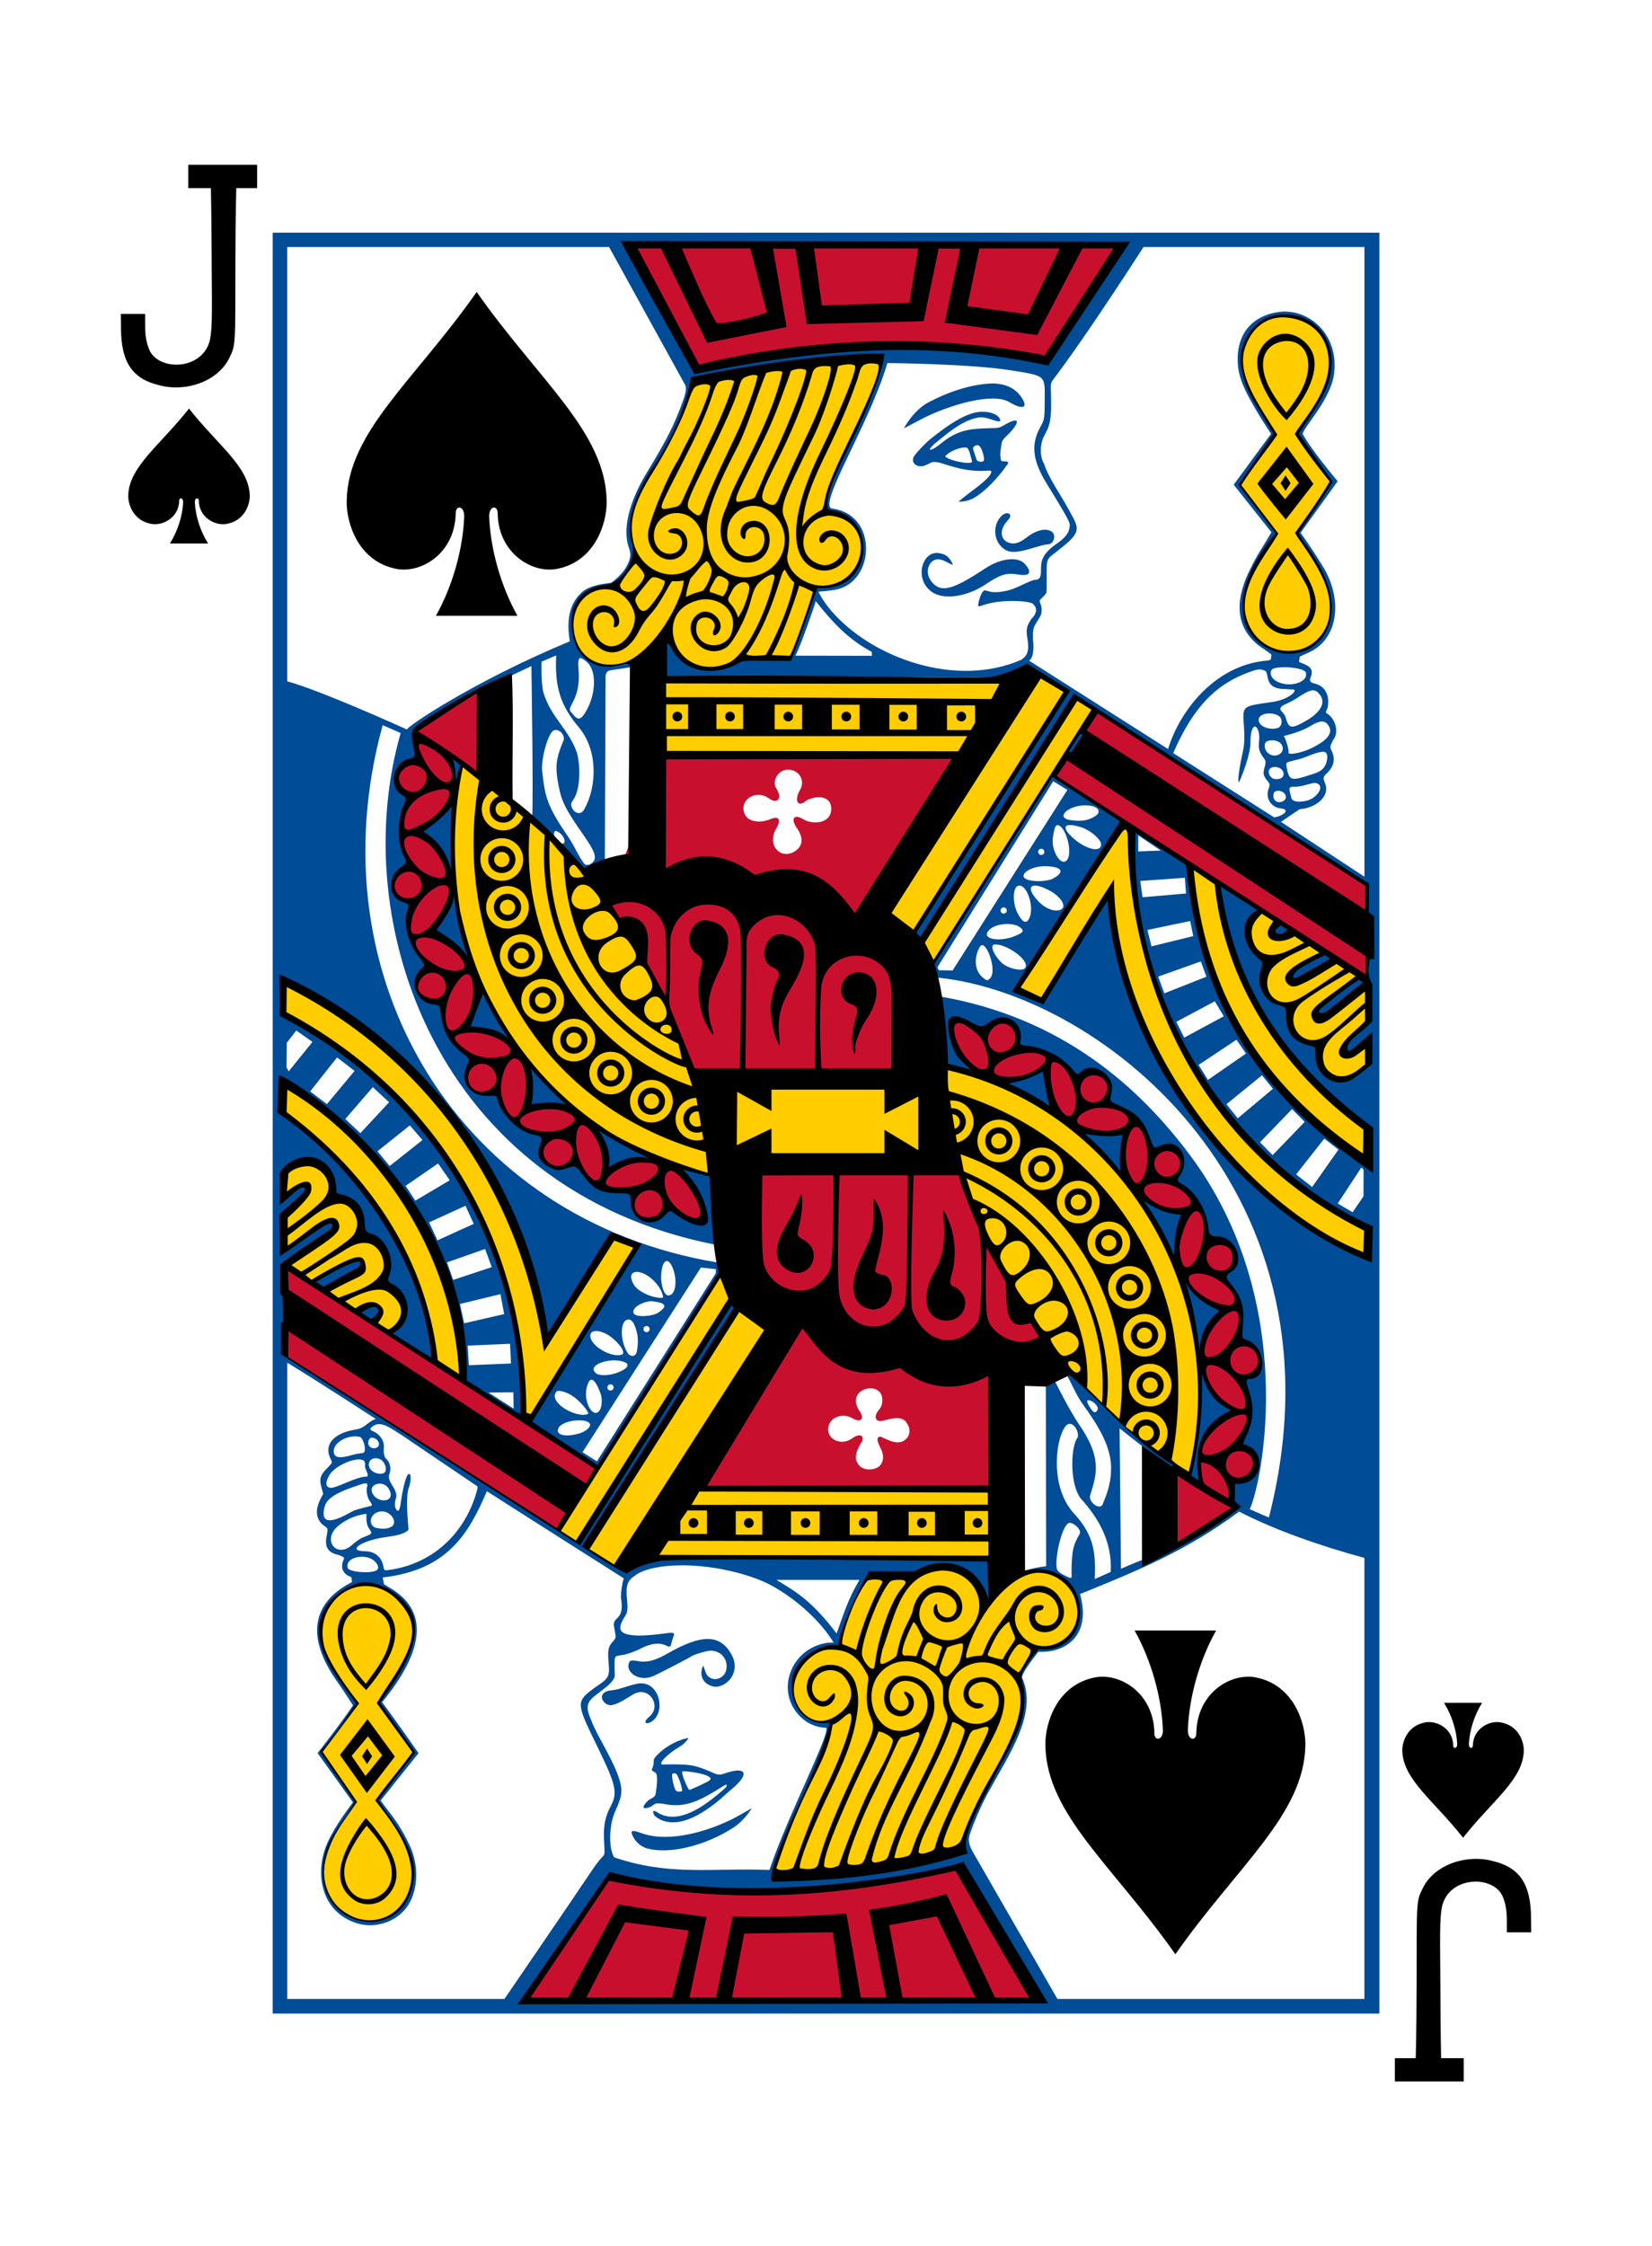 <?xml version="1.0" encoding="UTF-8"?><svg preserveAspectRatio="none" xmlns="http://www.w3.org/2000/svg" width="195" height="265" viewBox="0 0 195 265"><g id="a"/><g id="b"><g id="c"><g><rect width="195" height="265" style="fill:#fff;"/><path d="M22.307,48.199c-3.431,4.364-7.106,6.874-7.168,10.278-.02,1.099,.649,2.972,2.745,3.333,1.358,.23,3.229-.749,3.268-2.742-.008-.397,.47-.385,.466,.159-.061,1.57-.622,3.4-1.559,4.888h4.501c-.938-1.488-1.497-3.318-1.56-4.888-.008-.544,.471-.556,.467-.159,.039,1.994,1.91,2.972,3.267,2.742,2.097-.361,2.765-2.234,2.746-3.333-.063-3.404-3.738-5.914-7.172-10.278Z"/><path d="M172.698,216.801c-3.434-4.364-7.11-6.874-7.172-10.278-.02-1.103,.649-2.976,2.746-3.334,1.357-.233,3.228,.75,3.267,2.74-.008,.397,.474,.385,.467-.155-.063-1.574-.622-3.4-1.56-4.888h4.501c-.938,1.488-1.497,3.315-1.56,4.888-.008,.54,.471,.552,.467,.155,.039-1.99,1.91-2.972,3.267-2.74,2.097,.358,2.766,2.231,2.746,3.334-.062,3.404-3.738,5.914-7.168,10.278Z"/><path d="M22.221,19.44v2.751h2.671s.067,2.65,.09,8.269c.02,5.459,.132,8.164-.217,9.722-.934,3.579-6.131,3.602-7.165,1.027-.599-1.5-.439-2.666-.467-4.174h-2.874s.019,.758,.023,1.69c.016,4.026,1.35,5.954,4.477,6.715,3.213,.867,6.966-.455,8.304-3.197,.794-1.567,.704-1.671,.724-11.121,.011-6.307,.109-8.93,.109-8.93h2.458v-2.751h-8.133Z"/><path d="M172.78,245.556v-2.747h-2.673s-.066-2.65-.086-8.273c-.023-5.455-.132-8.164,.214-9.718,.938-3.583,6.134-3.602,7.165-1.027,.599,1.496,.439,2.662,.47,4.17h2.871s-.016-.758-.02-1.686c-.019-4.03-1.353-5.958-4.477-6.715-3.212-.867-6.97,.455-8.303,3.197-.798,1.563-.705,1.671-.724,11.121-.016,6.307-.108,8.93-.108,8.93h-2.463v2.747h8.133Z"/><path d="M113.411,220.1c.008,0,8.16,15.259,8.88,15.975l-60.489-.257,10.19-14.353c.09,.804,24.586,4.153,41.42-1.365Zm-24.675-6.784s-1.724,1.011-2.455,1.364c-3.765,1.803-7.865,2.6-10.642,1.555-1.096-.412-1.294-.269-.894,.477,.276,.517,.82,1.123,1.653,1.353,2.653,.722,6.919-.334,10.206-2.48,1.334-.87,2.132-2.269,2.132-2.269Zm-9.098-4.115c.137-.007,.261,.132,.315,.246,.245,.504,.432,1.038,.53,1.527,.019,.151,.127,.369-.11,.369-.19,.027-.498,.043-.61-.132-.237-.373-.506-1.643-.416-1.892,.059-.14,.194-.113,.292-.117Zm.933-.233c.118-.051,2.556,.155,3.221,.711,.272,.276-.121,.451-1.179,.952-.598,.283-1.147,.516-1.225,.513-.094,.17-1.089-2.068-.818-2.177Zm-3.333-1.531c-.116,.198-.055,.528-.11,.789-.046,.202-.21,.463-.178,.602,.023,.121,.423,.249,.486,.362,.245,.463,.086,1.631-.055,2.479-.07,.408-.676,.532-.918,.777-.796,.809-.594,1.053,.253,.738,.591-.217,.343-.626,1.809-.341,1.898,.365,3.407-.148,4.901-.976,1.661-.917,2.259-1.425,2.326-1.317,.113,.183,.023,.276-1.16,1.255-2.967,2.455-5.173,3.027-6.837,2.106-.498-.338-.894-.475-.517,.249,.047,.078,.451,.388,.731,.516,1.712,.77,3.854,.117,6.582-2.028,.599-.47,1.127-.999,1.82-1.578,2.263-1.884,1.665-2.747-.891-1.829-.805,.29-1.031-.024-2.12-.444-1.463-.567-1.944-.622-3.628-.649-1.467-.027-1.685,.112-1.685-.136,0-.31,1.05-1.294,2.097-1.896,.879-.509,1.12-1.092,1.124-1.088-1.526,.273-3.182,1.302-4.03,2.409Zm-1.536-8.851c-.144,0-.292,.011-.447,.043-1.234,.233-2.038,.71-3.369,.82-1.097,.241-1.016,1.111-.326,1.566,.525,.346,1.19,.136,3.107-1.08,1.886-1.193,3.504,1.294,1.996,2.568-.949,.801-.296,1.015,.353,.528,1.563-1.162,.82-4.43-1.314-4.444Zm7.713-5.23c-1.19,.035-2.677,.606-4.544,1.67-1.271,.727-2.306,1.174-3.655,.929-.771-.143-.868-.035-.969,.214-.455,1.119,1.229,2.324,2.928,1.535,.494-.206,4.283-2.165,4.493-2.332,.226-.182,1.797-.641,2.214-.638,1.251,.016,2.026,.999,1.871,2.13-.136,1.015-1.183,1.449-1.852,1.107-.673-.345-.606-.87-.906-1.484-.599,1.349,.198,2.379,1.455,2.511,1.524-.032,2.905-1.815,1.98-3.645-.704-1.388-1.669-2.032-3.014-1.998Zm8.241-6.971h9.802c-1.314,2.149-1.844,3.928-2.703,6.326-3.038-4.026-5.017-5.039-7.098-6.326Zm-11.053-1.718c3.057,.012,6.616,.688,9.389,1.861,2.42,1.019,6.317,3.832,8.414,7.255,0,0-.498-.007-.821,.028-4.671,.765-6.324,6.574-2.384,9.31,1.237,.77,2.236,.691,2.236,.691,1-.085-4.446,10.314-6.612,16.794-6.705-.276-11.773,.754-18.327-1.492-.708-1.166-.537-3.738-.023-5.066,.47-1.209,1.092-2.142,.792-3.528-.525-2.421-2.738-5.569-3.477-7.566-.653-1.527-.61-2.094,.522-2.968,1.337-1.03,1.665-1.243,2.03-1.765,.343-.485,.194-.594,.202-1.69,.008-1.321-.024-1.115,1.073-1.309,.385-.071,1.287-.358,1.98-.719,1.432-.754,2.431-.726,3.275-.261,.367,.098,.331-.28,.483-.781,.07-.218,.221-.575,.21-.683-.024-.222-.51-.159-1.042-.085-2.14,.299-3.824,.365-4.691,.047-.751-.281-.755-.785-.316-1.62,.393-.746,.669-.735,.51-2.289-.202-1.951,.071-2.359,.984-3,1.14-.796,3.213-1.173,5.594-1.162Zm-37.938-1.014c.649-.012,1.33,.202,1.716,.691,.319,.412,.353,.762,.035,.929-.755,.396-3.26,.19-3.384-.322-.194-.789,.685-1.283,1.634-1.298Zm83.674-3.999c.588,.106,1.346,.882,1.105,1.306-.828,1.38-.867,2.122-.942,3.547-.082,1.594,.191,1.826-.416,1.551-.4-.183-1.143-.501-1.306-.905-.386-.937,.595-5.67,1.559-5.499Zm-83.103-1.072c.094,0-.182,1.135,.393,1.834,.357,.552,.3,.532-.922,1.014-.455,.246-.914,.619-1.171,.848-1.747,1.555-3.477-.475-1.789-2.106,1.366-1.22,2.789-1.488,3.466-1.574,.008-.012,.016-.016,.023-.016Zm103.037-.257c4.022,2.099,9.478,4.03,14.78,5.464v52.029h-36.239l-9.922-17.237c-.467-.808-.657-1.429-.428-2.137,.373-1.154,1.327-3.463,2.244-5.09,2.397-4.384,5.8-9.187,3.956-13.398-.21-.482,1.906-3.09,1.906-3.09,3.372,.163,6.27-2.055,4.913-6.807,6.803-2.767,12.477-5.055,18.79-9.735Zm-101.162-.023c1.055,.004,1.875,1.309,1.108,1.802-.567,.338-1.271,.277-1.925,.117-.977-.432-.526-1.928,.816-1.92Zm-.388-3.272c.47-.035,1.011,.19,1.252,.773,.712,1.407-1.322,1.609-1.971,.44-.386-.696,.112-1.17,.72-1.213Zm-1.603-.035c.257-.016,.3,.12,.194,.493-.074,.261-.011,.889,.167,1.294,.191,.431,.541,.691,.362,.859-.3,.086-1.303,.288-2.148,.598-1.088,.603-4.146,2.409-3.375-.481,.245-.964,1.369-1.632,3.333-2.316,.747-.261,1.214-.432,1.467-.447Zm-.704-2.825c.343,.008,.591,.116,.657,.353,.059,.206-.039,.393,.055,.684,.147,.459,.439,.808,.183,.995-1.167-.07-3.595,1.391-4.294,1.321-.588-.078-.653-.614-.143-1.484,.582-1.007,2.504-1.893,3.543-1.869Zm1.887-.14c.171-.008,.361,.032,.567,.124,.557,.257,.879,1.209,.525,1.559-.272,.268-1.043,.174-1.455-.175-.739-.626-.38-1.48,.362-1.508Zm-.409-2.42c.603,0,1.085,.703,.708,1.072-.388,.385-1.139,.104-1.135-.451,0-.299,.136-.626,.427-.622Zm-2.022-.159c.222,0,.44,.019,.646,.074,.451,.272,.817,1.826,.311,1.888-.182,.024-.762,.093-1.214,.226-1.524,.443-2.243,.384-2.216-.489,.031-.89,1.283-1.679,2.473-1.698Zm5.454-.21l9.039,6.116s.023,.163-.024,.342c-1.286,4.923-5.04,8.824-10.594,9.54-.646,.082-.316-.319-.7-1.092-.401-.793-1.136-1.139-1.953-1.146-2.295-.02-.331-1.302,2.465-1.667,.926-.144,2.042-.269,2.634-.824,.128,.058-.486-3.847,.143-5.222,.324-1.236,.016-1.834-.331-1.072-.217,.477-.521,1.729-.688,3.015-.136,1.084-.365,1.231-.622,.707-.116-.241-.116-.809,.07-1.259,.206-1.022-1.088-1.796-.828-2.732,.351-.781-.011-1.643-.447-1.931-.237-.509-.21-.874-.179-1.228,.07-.832-.482-1.627-1.357-1.974-.389-.194-.237-.35,.132-.606,.957-.664,2.279,.481,3.24,1.034Zm78.945-1.267c.677-.008,1.253,1.341,.82,1.768-.716,1.275-.801,5.355,.459,7.018,1.956,2.153,3.765,4.955,3.555,8.685l-1.882,.839c.105-3.066-.016-5.062-2.424-7.709-2.867-3.101-2.19-8.47-1.202-10.052,.214-.389,.447-.544,.673-.548Zm-58.023-.416c.719-.019,1.341,.136,1.411,.513,0,.353-.552,.812-1.229,1.018-1.688,.521-2.952,.187-2.493-.641,.292-.544,1.381-.867,2.311-.89Zm60.213-2.381c.483,.039,1.226,.664,1.108,1.103-.206,.471-.458,.428-.79-.07-.415-.618-.582-1.003-.319-1.034Zm-67.864-.929l.031,1.928-2.971-1.893,2.94-.035Zm5.375-.167c.805,.063,1.599,.536,2.132,1.007,.782,.687,1.486,1.631,1.295,1.717-1.21,.529-4.278-1.087-3.878-2.351,.09-.265,.249-.389,.451-.373Zm6.064-.769h.024c.202,0,.369,.163,.369,.365s-.167,.365-.369,.365c-.202,0-.367-.167-.362-.365,0-.194,.148-.35,.338-.365Zm-2.228-.544c.3-.02,.661,.512,1.069,1.593,.237,.622,.21,1.702-.171,2.122-.762,.828-1.808-1.115-1.478-2.654,.147-.691,.346-1.046,.579-1.06Zm71.913-1.166c.007,3.932-.082,9.038-1.44,12.803l1.54,.695c-.498-3.867,.121-7.037,3.679-8.708-1.618-1.095-2.859-2.946-3.78-4.791Zm-107.817-.844c3.403,2.06,10.463,6.645,10.463,6.645-.33,.066-.684,.326-1.014,.579-.253,.21-.53,.4-.767,.501-.378,.151-.727,.171-1.043,.241-2.193,.474-3.267,1.71-2.583,3.249,.269,.602,.339,.504-.127,1.014-1.307,1.243-1.148,1.616-.685,3.21,.008,.225-1.555,2.133-.171,3.575,.763,.663,.798,.249,.522,1.76-.098,.905,.151,1.651,1.478,1.912,.739,.334,.727,.218,.467,.84-.071,.349-.097,.629-.016,.839,.214,.536,.471,.7,1.054,.956l.066,.56s-.148,.074-.218,.112c-4.243,2.269-5.487,6.156-1.392,11.833,.494,.679,1.727,2.599,1.727,2.599-1.404,2.075-2.746,3.785-4.177,5.638l4.169,5.805c-.878,1.189-2.5,3.361-3.224,5.312-1.214,3.276-.494,7.628,3.699,8.957,1.797,.571,4.17,.108,5.667-1.62,1.214-1.407,1.875-4.193,.767-7.096-1.4-3.257-3.081-4.853-3.625-5.778l4.466-5.576s-3.077-4.407-4.303-6.007c7.947-9.684,2.187-12.746,.459-13.779-.089-.058-.237-.151-.237-.151l-.155-.785s.136-.02,.202-.028c7.362-.909,9.902-4.993,12.096-10.153,4.485,2.876,16.154,10.275,16.154,10.275-.175,.571-.323,1.519-.335,2.222,.21,1.352,.112,1.966-.435,2.483-.518,.489-.412,.711-.331,1.235,.143,.917,.28,1.007-.129,1.469-.506,.567-.677,.836-.583,2.214,.058,.817,.159,1.431-.055,1.916-.28,.63-1.047,.944-2.05,1.733-1.761,1.376-1.524,1.795,.907,6.796,2.073,4.256,2.31,5.23,1.512,6.743-.661,1.258-.91,2.234-.828,4.049,.02,.467,.059,.968,.059,1.213-.008,.587,0,.516-.338,.885-.265,.288-.708,.855-.981,1.259-2.89,4.317-10.494,15.407-10.494,15.407h-25.635v-75.061Zm38.475-.272c.49-.012,.98,.054,1.373,.221,.712,.307,.194,.863-1.027,1.283-.809,.28-1.957,.349-2.361,.031-.942-.738,.544-1.492,2.014-1.535Zm-12.175-1.955l.114,2.324-4.971,.202-.147-2.312,5.005-.214Zm10.11-1.504c.249-.008,.56,.051,.922,.191,1.225,.459,2.851,2.327,2.162,2.587-1.011,.381-3.228-.73-3.644-1.849-.21-.564,.02-.909,.561-.929Zm6.37-.233c0,.202-.163,.365-.365,.365-.202,0-.365-.163-.365-.365,0-.191,.147-.35,.357-.358,.21-.007,.373,.156,.373,.358Zm-2.473-1.131c.525,.008,.843,.944,1.03,1.807,.098,.8,.039,1.468-.082,2.008-.14,.634-.782,.606-1.097,.098-.921-1.488-.894-3.925,.148-3.913Zm-30.132-1.578c-.533,.035-1.206,.292-1.669,.785l1.467,.855c1.571-1.131,1.085-1.694,.202-1.64Zm32.816-.587c1.726,.195,1.972,.575,.809,1.353-.704,.47-2.758,.606-2.925,.035-.198-.684,1.19-1.352,2.116-1.388Zm-17.821-.824l.435,2.352-4.722,1.087-.49-2.277,4.776-1.162Zm80.602-1.834l1.871,9.081c.58-2.273,1.8-3.582,2.707-5.37-2.385-1.092-3.364-2.389-4.578-3.712Zm-64.496-.792c.561,.007,1.377,.388,2.105,1.158,.424,.455,.879,1.107,.988,1.772-.012,.218-.389,.136-.751,.085-.933-.132-2.302-.773-2.742-1.566-.537-.972-.233-1.453,.4-1.449Zm7.553-.513l1.762,.19-.008,.493-14.03,22.176-1.7-1.072,13.975-21.787Zm-4.052-.769c.28-.028,.603,.357,.859,1.204,.393,1.286,.187,2.88-.688,2.857-.591-.071-.809-1.574-.812-2.009-.008-1.29,.284-2.012,.641-2.051Zm-36.13-.055c-.778-.016-2.824,.758-5.67,2.518l1.419,.991c4.162-2.179,5.252-3.494,4.252-3.508Zm14.71-1.364l.783,2.141-4.555,1.508-.723-2.067,4.496-1.582Zm-2.318-5.098l.977,2.133-4.286,1.947-.98-2.125,4.289-1.955Zm79.599-.991l4.087,7.406,1.155-5.522c-1.513-.023-3.909-.987-5.242-1.884Zm26.156-3.532l.257,.257-.008,3.143-1.287,1.884-1.757-1.03,2.796-4.255Zm-108.987-.467l1.377,1.981-4.06,2.405-1.151-1.749,3.834-2.638Zm104.608-2.933l1.672,1.298-3.104,4.406-1.894-1.48,3.326-4.224Zm-28.596-.766l4.625,4.861,.521-4.682-5.146-.179Zm-57.035-.392l1.085,4.62c-.079-.334,4.822-1.375,5.46-1.026l-6.546-3.594Zm-22.311-.404l1.491,1.729-3.874,3.066-1.435-1.741,3.819-3.054Zm104.134-1.92l1.494,1.508-3.781,3.92-1.494-1.512,3.781-3.916Zm-108.505-2.588l1.922,1.78-3.388,3.645-1.781-1.67,3.248-3.754Zm104.958-1.399l1.292,1.594-4.154,3.474-1.33-1.659,4.193-3.408Zm-25.632-.676c-1.443,.281-3.295,1.216-4.691,1.667l5.523,3.167-.832-4.834Zm-60.828-.459l-.102,4.718,4.858,.182-4.757-4.9Zm-22.715-.971l2.066,1.586-3.264,3.92-1.976-1.504,3.173-4.002Zm106.161-2.087l1.127,1.624-4.492,3.109-1.105-1.764,4.47-2.969Zm-110.979-1.091l1.914,1.344-2.809,3.478-.257-.493,.032-2.883,1.12-1.445Zm108.427-3.447l1.055,1.768-4.668,2.518-.933-1.865,4.546-2.42Zm-86.521-1.294l-1.681,4.403c1.828,.011,3.473,.87,5.142,1.635l-3.461-6.038Zm84.872-3.408l.653,1.804-4.963,1.958-.728-1.97,5.037-1.792Zm14.838-.905c-6.542,2.503-4.865,4.888,.665,.687-.186-.341-.412-.5-.665-.687Zm-40.696-1.014c.696-.128,1.809,3.097,.969,3.92-.316,.31-.401,.291-.93-.171-1.049-.929-.867-2.638-.237-3.594,.059-.089,.129-.14,.198-.155Zm1.7-.083c1.346,.043,3.987,1.881,3.423,2.759-.308,.481-2.073,.07-2.773-.599-.922-.877-1.412-2.055-.903-2.149,.078-.012,.163-.015,.253-.012Zm1.381-2.416c.602,.012,1.167,.155,1.494,.439,.447,.393,.35,.568-.712,.999-1.89,.766-4.22,.303-2.867-.844,.475-.404,1.314-.606,2.085-.594Zm32.006-.106c-1.878,1.259-.07,1.947,1.276,.999-.102-.322-.879-.991-1.276-.999Zm-10.49-.241l.362,1.776-4.929,1.209-.478-1.935,5.044-1.05Zm-22.041-1.608h.027c.202,0,.366,.163,.366,.365s-.163,.361-.366,.365c-.202-.004-.365-.163-.365-.365,0-.19,.147-.349,.339-.365Zm-64.839-1.853l-2.244,4.491,4.065,3.532-1.821-8.024Zm68.502-.719c.359-.023,.922,.14,1.665,.52,1.396,.715,2.194,1.916,1.471,2.297-.654,.342-1.817-.066-2.638-.925-1.088-1.138-1.174-1.849-.498-1.892Zm-1.746,0c.934,.055,1.742,2.599,1.128,3.859-.338,.687-.762,.54-1.373-.595-.59-1.095-.622-3.031,.059-3.241,.062-.019,.124-.027,.186-.023Zm19.494-.921l.136,1.85-5.13,.447-.265-1.924,5.258-.373Zm-16.542-1.368c2.042,.008,2.477,.668,.949,1.469-.633,.334-2.182,.396-2.979,.12-1.267-.44,.253-1.601,2.03-1.59Zm-.431-2.059h.027c.202,0,.365,.163,.365,.365s-.163,.365-.365,.365c-.202,0-.365-.163-.365-.365,0-.19,.147-.349,.339-.365Zm11.474-1.586l2.668,1.799-2.668,.104v-1.904Zm-68.759-.524c.51,.12,1.163,.824,1.023,1.356-.105,.218-.32,.155-.553,.102-.42-.179-.743-.762-.661-1.243,.039-.132,.094-.206,.19-.214Zm59.253-.672c.91,.085,1.812,3.143,1.112,4.084-.692,.92-1.906-1.065-1.684-2.619,.086-.618,.241-1.434,.482-1.461,.032,0,.063-.008,.089,0v-.004Zm1.42-.016c.323-.007,.798,.081,1.416,.287,1.047,.354,2.349,1.446,2.287,2.052-.097,.983-1.953,.475-3.446-.929-.934-.881-.969-1.391-.257-1.411Zm1.696-2.316c1.602-.066,2.128,.703,1.369,1.224-1.031,.683-1.918,.653-3.088,.493-1.548-.287-.316-1.523,1.384-1.698,.113-.012,.23-.016,.335-.02Zm-74.546-.21l-3.691,3.253c1.353,1.59,2.485,3.178,3.656,4.849l.035-8.102Zm97.506-1.507c.692,.008,1.131,.75,.669,1.115-.572,.455-1.287,.175-1.285-.509,0-.435,.122-.61,.615-.606Zm4.146-.933c1-.011,1.085,.929-.124,1.792-.498,.314-1.055,.393-1.486,.412-.603,.027-1.012-.128-1.058-.544-.261-1.018-.408-1.27,.521-1.209,.771-.027,1.416-.306,2.148-.451Zm-30.751-.202l1.669,1.022-13.551,21.306-1.633-.035-.156-.341,13.672-21.951Zm26.15-1.682c.855,0,1.314,.769,.878,1.227-.241,.253-.859,.257-1.155,.108-.68-.493-.556-1.336,.277-1.336Zm-97.094-1.08l.428,3.217,.696-2.409-1.124-.808Zm102.744-.715c.604-.055,.685,.626,.367,1.496-.405,.808-.887,.944-2.342,1.395-1.739,.54-2.022,.459-2.283-1.134-.101-.611-.051-.475,1.552-.898,.91-.253,1.769-.773,2.706-.859Zm-5.861-1.345c1.057,.032,1.431,.976,.957,1.469-.689,.719-1.934,.175-1.934-.832,0-.424,.202-.645,.977-.638Zm-22.73-.944c-.389,.055-1.74,2.425-1.564,2.596,.657,.645,2.591-2.747,1.564-2.596Zm-61.917-.276c.638,0,1.104,.82,.898,1.239-.875,2.094-1.015,3.019-.599,5.222,.345,1.834,.747,2.755,2.637,5.463,1.44,2.059,1.902,2.864,1.556,3.512-.245,.354-.798,.68-1.136,.342-.704-.913-1.124-2.024-1.812-3.042-2.642-3.859-2.824-4.843-3.158-7.888-.155-1.392,.645-4.352,1.334-4.795,.097-.039,.19-.055,.28-.055Zm90.395-1.003c.339-.008,.596,.151,.81,.479,.474,.734,.07,1.472-1.226,2.241-.229,.136-.482,.273-.765,.413-1.245,.606-2.84,.87-2.734,.512,.085-.288-.359-1.706-.557-1.931,1.284-.35,2.132-.583,3.17-1.19,.541-.337,.964-.512,1.302-.524Zm-6.137-.956c.377,.008,.767,.098,1.05,.284,.478,.307,.482,1.084,0,1.396-.957,.388-2.47-.136-2.342-1.011,.063-.447,.665-.676,1.292-.668Zm5.08-2.72c.326-.012,.572,.159,.847,.512,.732,.941,.094,2.11-1.707,3.116-1.537,.874-1.984,.98-2.318-.392-.078-.245-.284-.552-.416-.672-.357-.322-.276-.595,.179-.836,.218-.112,.91-.396,1.463-.758,.961-.633,1.529-.956,1.953-.971Zm-6.364-2.464c.272-.012,.521,.039,.751,.171,.541,.276-.261,2.177,2.435,2.138,.646,.097,1.12-.051,1.03,.237-.131,.439-1.29,1.095-2.543,1.278-3.758,.552-3.594,.365-3.423,3.007,.11,1.726,0,2.309-.237,3.353-.408,1.815-.567,3.567-.292,2.992,.365-.773,1.3-3.205,1.295-4.589-.012-2.04,.723-2.448,1.015-.968,.124,.98-.315,1.531,.343,2.53,.377,.564,.549,.552,.3,1.423-.222,.769-.071,.995,.198,1.384,.272,.392,.545,.481,.315,1.034-.494,1.181,.281,2.304,1.408,2.397,.522,.043,.665,.268,.51,.467-.276,.341-.824,.504-1.279,.602l-11.929-7.589c2.465-5.677,5.27-8.288,9.233-9.648,.312-.124,.602-.202,.871-.218Zm2.886-.264c1.128-.016,2.54,.221,2.668,.629,.124,.497-.143,.894-.774,1.158-1.653,.696-3.839-.276-3.287-1.46,.136-.214,.716-.315,1.392-.326Zm-82.989-1.08c.159-.024,.412,.139,.786,.459,1.279,1.103,1.061,4.262-.404,6.287-.448,.614-.822,.439-1.249-.132-.58-.571-.377-.626,.109-1.628,.506-1.042,.669-2.214,.567-3.586-.074-.925-.039-1.364,.191-1.399Zm-2.832-.315c-.19,3.703,.479,5.879,2.657,8.467,2.314,2.754,2.143,7.045,.653,9.695-.661,1.17-2.002-.272-1.369-1.022,.899-1.123,.953-3.871,.53-5.588-.954-2.837-3.115-4.228-3.995-7.228-.292-1.282-.202-3.583-.202-3.583l1.727-.742Zm30.634-6.399c1.949,2.455,3.812,4.487,6.608,5.983l.032,.463-9.047-.016c.63-1.099,2.427-6.356,2.408-6.43Zm14.519-5.67c-1.918-.284-2.901,2.907-.965,4.465,1.529,1.227,4.43,.583,6.379-.703,1.742-1.147,2.466-1.488,3.866-1.247,1.712,.295,1.649-.377,.906-1.221-.843-.956-2.92-.66-4.66,.485-3.854,2.546-5.25,2.973-6.367,1.594-.969-1.189-.23-2.713,.828-2.638,.657,.05,1.065,.455,1.708,.664-.471-1.042-.906-1.282-1.696-1.4Zm8.113-4.705c-.202-.012-.474,.085-.72,.338-1.225,1.251-.831,3.38,.642,4.069,.72,.337,1.808,.089,3.411-.401,.766-.233,1.318-.341,1.459-.338,.626,0,.968-.963,.529-1.407-.51-.512-1.712-.439-3.007,.56-.653,.505-1.124,.746-1.653,.742-1.295-.02-1.925-1.345-.602-2.74,.443-.467,.284-.801-.059-.824Zm-5.091-7.752c.108-.008,.218,0,.315,.02,.339,.333,.416,1.052,.607,1.647-.121,.431-2.848-.152-3.189-.63,.358-.463,1.478-1.007,2.267-1.038Zm1.467-.261c.089-.011,.178,0,.256,.035,.32,.21,.63,1.286,.599,1.652-.031,.419-.763,.249-.863,.046l-.397-1.201c-.128-.302,.132-.504,.405-.532Zm.657-3.959c-.265,0-.541,.035-.817,.089-1.735,.388-3.644,1.811-5.227,3.066-.778,.618-1.882,1.841-2.053,2.161-.393,.726,.471,1.523,1.641,.885,.685-.373,.747-.288,1.404-.198,1.514,.455,3.24,1.158,5.913,.936,.249,.059,.229,.117,.143,.346-.159,.428-1.104,1.239-2.341,2.149-.638,.471-1.478,1.166-1.478,1.166,0,0,.894,.093,1.827-.432,1.323-.746,2.848-2.401,3.781-3.726,.086-.128,.21-.233,.249-.369,.094-.306-.466-.178-.762-.264-.128-.036-.105-.358-.136-.505-.09-.389,.066-1.034,.136-1.586,.058-.451,.541-.805,.855-1.131,1.396-1.445,1.287-2.102-.588-.991-.315,.187-.568,.299-.875,.322-2.765,.089-4.367-.019-6.674,1.92-1.027,.82-1.645,.901-.731,.024,1.392-1.123,3.138-2.721,5.072-3.144,1.166-.287,2.275,.603,2.784,.373,0-.637-.968-1.099-2.123-1.091Zm1.28-3.342c-2.63,.071-5.38,1.027-7.705,2.27-1.801,1.006-2.832,3.034-2.832,3.034,0,0,1.528-.808,2.435-1.278,3.007-1.48,8.004-2.984,9.984-1.833,1.693,1.01,2.35,.679,1.369-.68-.754-1.046-1.929-1.469-3.251-1.515v.003Zm-12.485-2.401s9.688,.078,14.546,.855c4.256,.676,4.038,.551,4.022,3.629-.015,2.183-.019,2.138-.58,3.182-1.038,1.936-.859,3.836,.782,6.502,1.591,2.587,2.758,4.499,2.754,4.868,0,.571-.097,1.267-1.478,2.23-1.626,1.131-1.938,1.924-1.914,3.074,.015,.933-.159,1.236-.72,1.232-.226,0-1.015,.366-1.863,.766q-1.497,.703-2.897,.691c-.7-.008-1.038-.268-1.233-.194-.377,.175-.716,1.429-.705,1.792,.04,.132,.238,.054,.65-.086,2.314-.789,5.756-.436,5.854-.089,.466,.42,.47,1.072-.234,1.745-.459,.715-.665,1.084-.474,2.191,.257,1.5,.066,2.098-.708,2.615-7.639,3.357-17.612-.163-22.45-5.801-1.081-1.29-1.494-2.223-1.494-2.223,1.047-.112,2.077-.135,2.987-.547,3.691-1.663,3.722-8.549-1.291-9.256-2.046-.074,4.224-9.676,6.445-17.175Zm-3.466-.473c.903-.016,1.805,0,2.715,.058,.288,2.456-7.978,16.935-6.25,17.785,6.499,1.551,4.277,9.225-.662,8.973-.743-.008-.812,.062-1.284,1.69-.898,2.382-1.478,4.197-2.442,6.411,0,.572-3.228,.416-5.931,.397-1.163,.893-6.138,3.307-8.86-2.872l-.098,5.281s37.231-.587,43.85,.241c.144-1.655,3.683,1.278,3.683,1.278l-18.172,28.459,.848,.828c2.622-3.166,18.437-28.563,18.437-28.563l34.212,21.981c-.28,3.272,.047,10.597,.047,10.597-9.39,4.966-6.523,7.491-.059,1.48l.114,4.285c-2.342,1.241-4.621,5.475-.167,2.523l.113,2.436c-2.318,3.272-6.85,.874-5.694-2.518-3.131,.404-3.617-2.759-3.458-4.264-4.114-.893-2.695-5.229-2.695-5.229-2.376-1.979-2.792-4.054-.867-6.237-1.949-1.205-2.493-1.977-4.636-2.852,1.642,14.528,9.518,22.071,17.806,28.797-.222,0-.245,4.678-.767,3.816-11.831-8.806-19.443-18.873-20.75-35.155-.102,.253-5.613-4.251-6.523-4.01-1.91,26.369,19.175,43.703,27.942,47.122,0,0,.124,3.672-.023,3.684-13.291-5.771-28.067-22.708-30.914-42.864l-7.841,12.089-2.936-1.251,12.68-19.891-8.572-5.347-13.96,22.02s-.373,1.838,.638,1.807c19.595,2.09,48.735,25.529,38.972,63.676-.847-.334-2.193-.988-2.263-.956,1.532-3.288,5.803-24.585-7.048-41.788-5.889-7.884-15.021-16.274-29.677-18.749,1.214,2.487,.685,8.133,.685,8.133l3.414,.687c-1.155-1.212-2.116-2.214-2.571-3.527-.641-2.048,.296-3.265,2.575-2.044,.903,.505,1.132,.485,2.011-.167,1.836-1.356,3.928,.043,3.446,2.3-.071,.334,.019,.544,.89,.622,1.972,.195,3.96,1.17,5.247,2.697,.63,.805,.774,.684,1.334,.199,1.376-1.19,3.659,.462,3.251,2.304-.233,1.053-.105,1.305,.385,1.511,2.687,1.123,3.353,1.834,4.189,4.182,.308,.858,.561,1.142,.716,1.095,.113-.035,.556-.182,.945-.33,2.011-.758,3.185,1.663,1.759,3.559-.292,.389-.075,.762,.447,1.042,1.669,.909,2.808,3.078,3.006,5.355,.075,.866,.167,.866,1.034,.832,2.226-.093,3.283,2.895,1.475,3.998-.63,.381-.51,.874-.02,1.453,1.295,1.531,1.599,2.639,1.487,4.384-.152,2.327,0,2.281,.739,2.564,2.163,.82,1.758,4.259-.362,4.247,1.53,3.54-.482,7.858-.416,7.939,4.073,2.281,.397,4.705-.789,4.281,0,0-.603,1.59,.085,2.409-3.573,4.706-8.254,5.487-13.434,7.826l-.163-16.572c2.155,1.73,4.291,3.338,6.425,4.947,0,0,.537-.163,.047-.618-.949-.87-3.336-2.409-4.006-3.023-1.443-1.088-6.725-6.121-7.666-7.313-.42-.793-1.058-.334-1.038-.287,.629,1.088,1.104,2.355,1.921,3.486,1.766,2.44,3.481,5.153,3.303,7.834-.008,1.5-.603,3.05-.938,3.804-.249,1.029-1.898-.174-1.482-1.045,.735-2.374,1.342-4.321-1.279-8.141-1.28-1.861-2.932-5.242-2.932-5.242l-1.062,.253,.043,21.621c-.887,.039-3.142,.618-2.675,.633,7.02-1.395,9.168,8.608,2.388,8.934-1.182,.12-2.392,2.413-2.754,3.451,.634,4.814-.563,7.08-3.061,11.475-1.392,2.778-4.142,6.159-3.298,9.212-8.3,2.068-14.523,2.592-22.886,2.786-.082-.128,2.809-8.218,4.917-12.368,1.559-3.066,2.361-5.161,1.925-5.79-6.631,.33-5.359-9.353,.985-9.01,0,0,1.59-5.577,3.371-8.094,1.689-.932,5.08,.342,6.982-.913,4.481-1.368,7.417,3.909,7.417,3.909l1.21-5.021c-1.053-.241-42.936-.664-45.589,.544-1.334-.548-3.232-2.001-3.232-2.001,0,0,15.285-24.398,17.515-27.892,.178-.287-.397-.897-.401-.901-.082-.793-18.144,28.198-18.144,28.198-10.198-6.501-23.015-14.726-34.376-21.958l-.031-10.861c8.253-5.176,7.503-7.293-.132-1.651-.105,.089-.163-4.077-.163-4.077,5.823-5.18,.981-3.559-.167-1.764,.028-1.29-.272-3.043,.557-3.816,2.544-2.336,5.542-.19,5.69,3.26,3.318,.65,2.91,3.552,3.761,4.718,3.383,1.9,1.602,4.787,2.442,5.766,3.563,2.238,1.077,5.833,.323,5.752,.451,.302,4.878,3.256,5.259,3.147-.385-15.492-15.935-27.997-17.998-29.508l.362-3.342s21.415,13.639,21.229,35.528l6.83,4.038c-.607-22.456-10.821-37.68-28.039-47.321l-.225-4.161c14.453,6.699,27.86,20.256,30.983,42.479l8.005-12.369,2.82,1.361-12.851,20.528,8.024,5.257c6.223-8.16,11.416-18.165,14.578-22.925-.082-.436-.257-1.061-.257-1.061-30.594-5.025-47.833-33.573-39.614-63.404l2.124,.928c-6.38,22.095,4.026,53.896,37.304,60.396-.067-2.347-.483-8.125-.483-8.125,0,0-4.371-1.309-3.73-.785,1.073,.909,3.477,4.841,2.462,6.237-.732,.1-1.957-.303-3.295-1.282-.506-.369-.517-.287-1.085,.314-1.575,1.671-3.858,.715-3.881-1.586-.008-.967-.043-1.177-1.428-1.185-2.096-.016-3.037-.373-4.294-2.048-.891-1.185-.809-1.193-1.859-.835-2.007,.952-3.614-1.046-2.983-2.693,.311-.774-.02-1.023-.934-1.174-1.781-.292-3.793-2.518-4.162-4.333-.078-.373-.264-.466-1.311-.427-2.061,.07-3.201-1.174-2.389-2.915,.44-.94,.565-1.321-.26-1.959-1.008-.781-1.575-1.325-2.022-2.269-.359-.754-.409-1.235-.654-2.833-.086-.555-.268-.649-1-.742-2.127-.276-2.967-2.444-1.404-3.851,.475-.431,.475-.42-.249-1.352-1.392-1.796-1.918-4.138-1.31-5.697,.167-.424,.008-.94-.49-1.064-1.942-.481-1.977-2.623-.118-3.828,.537-.349,.569-.583,.16-1.286-.716-1.236-.681-4.472,.011-6.019,.448-.998,.444-1.022-.249-1.464-1.474-.937-1.054-3.516,.693-3.944,.843-.206,.902-.314,.672-1.337-.404-1.826-.474-2.3,.607-3.023,2.975-1.923,10.594-5.599,10.594-5.599l2.517-1.193s.253,15.943,.09,17.754c3.581,2.933,5.593,8.828,8.58,5.145l.086-21.823c.174-.497,.299-.552,.879-.618,.478-.093,1.688-.226,2.088-.346,.568-.917-1.03-.38-1.754-.214-3.99,1.194-6.942-4.993-3.904-8.109,.583-.52,2.761-1.425,3.753-1.488,1.361-1.099,2.703-3.143,2.209-4.66-.704-2.043-.031-5.18,2.073-8.603,2.279-3.229,4.038-6.835,4.963-10.671,7.064-.846,13.189-2.487,19.498-2.583Zm54.274-3.622c3.427,4.733-.101,9.112-2.345,12.415,1.373,2.055,2.504,3.528,3.905,5.63-1.078,2.359-2.898,4.216-3.991,6.069,5.367,7.212,5.562,13.745-1.657,14.128-2.567-.276-4.932-2.455-4.656-5.63,.202-3.322,1.987-5.751,3.828-8.451-1.572-2.693-3.136-3.676-4.248-5.809l3.967-5.848c-1.092-2.72-3.399-4.693-3.667-8.264-.377-5.029,4.461-7.473,8.864-4.24Zm-20.58-9.593h26.08V103.426l-9.849-6.466c.82-.567,1.33-.905,2.194-1.488,.151-.047,.443-.05,.63-.092,1.746-.389,2.96-1.687,2.357-3.031-.412-.917,.151-.859,.657-1.606,.569-.839,.447-1.585,.086-2.292-.179-.35-.081-.486,.222-1.135,.798-.987,.221-2.654-.809-3.194-.109-.159,.114-.404,.159-.634,.292-1.336-.241-2.51-1.4-2.809-.598-.151-.798-.257-.587-.789,.373-.94-.121-1.29-.898-1.597-.202-.082-.49-.214-.49-.214l.097-.618s.611-.283,1.074-.489c3.31-1.481,4.087-5.887,1.812-9.882-.902-1.48-1.781-2.829-2.793-4.24l4.38-6.077s-3.05-3.598-4.139-5.587c.257-.98,3.311-4.065,3.707-7.057,.622-4.694-2.956-7.693-6.344-7.344-2.345,.245-5.236,1.741-5.021,6.085,.07,1.349,.599,2.743,1.556,4.431,.672,1.262,1.539,2.599,2.372,3.881l-4.406,5.999,4.453,5.615c-.778,1.352-1.765,2.785-2.442,4.224-1.645,3.237-2.225,6.784,1.147,9.287,.588,.361,1.295,.913,1.295,.913l-.07,.587s-.202,.085-.339,.116c-6.048,.431-10.357,5.731-11.789,10.441l-16.417-10.433c.599-.307,.56-1.667,.471-2.527-.024-1.293-.012-1.297,.735-2.487,.264-.416,.373-.835,.222-1.484-.246-.722-.269-.493,.198-.991,.178-.221,.396-.33,.431-.571,.047-.322,.02-.886,.024-1.931,.011-2.103-.016-1.928,1.167-2.853,1.474-1.146,2.022-1.686,2.255-2.202,.335-.746,0-1.306-.825-2.79-.969-1.788-2.33-3.634-2.905-5.394-.549-.89-.467-2.428,.043-3.334,.642-1.134,.821-1.822,.798-4.118-.02-2.126-.175-1.928,.369-2.642,4.068-5.363,10.533-15.465,10.533-15.465Zm-101.072,0h37.993l8.922,16.169c.323,.451,.015,1.383-.175,1.908-1.101,3.085-2.077,4.872-4.305,8.552-2.109,3.486-2.867,6.68-2.116,8.824,.113,.265,.209,.664,.17,1.003-.124,1.068-1.027,2.304-2.255,3.151-.836,.136-2.571,.241-3.575,1.231-.859,.848-1.563,2.087-1.455,4.352,.055,.813,.155,1.325,.155,1.325-11.345,4.702-19.478,10.208-19.21,10.41-.108-.047-10.043-4.57-14.15-5.689V29.143Zm39.782-.536l59.179,.213-9.171,13.993c-11.965-3.773-31.369-1.325-41.373,.583-2.629-4.38-6.44-9.874-8.635-14.789Zm-41.5-1.155V237.544H162.823V27.452H32.182Z" style="fill:#004c97;"/><path d="M82.676,43.458l-8.055-14.357h57.545s-6.262,8.641-8.69,12.989c-14.352-2.257-27.782-1.185-40.8,1.368Zm-25.815,37.882l-.273,10.22c-3.842-2.344-3.271-2.37-3.414-2.336,1.132,3.074-.187,6.87-3.45,8.735,5.877,5.491,2.703,9.35,1.739,11.957,7.507,4.34,3.699,11.84,3.73,11.452,7.402,.043,7.25,6.485,7.464,9.178,9.157-.575,7.927,6.707,9.137,7.336,4.438-1.978,9.618-1.301,10.996,4.639,.887,3.369-2.377,.12-3.797,.265-5.06,3.135-4.087-1.651-4.371-2.32-4.189,.396-4.754-1.594-6.589-3.004-4.527,.866-4.154-.614-3.89-3.353-3.551-.715-4.32-2.922-5.736-5.082-4.901,.159-2.901-3.288-2.883-3.967-.594-.529-3.411-3.288-3.551-6.447-5.033-1.415-1.871-3.944-1.689-4.811-1.906-2.363-2.404-4.103-1.769-7.08-4.465-2.079-.735-4.022-.42-5.207-1.455-3.875-.392-5.036,.183-7.134-2.879-3.353-1.159-3.171,.945-5.208,.265-.365-.467-2.051-.428-3.042l8.067-4.792Zm37.292,18.831c.649-.595,.606-1.5-.113-2.518-.696-.991-.385-1.702,.727-1.033,.618,.412,1.599,.497,2.26,.287,.84-.283,1.19-.952,1.065-1.795-.151-1.018-1.287-1.298-2.501-.855-.35,.074-.564,.361-.863,.493-.653,.288-.914-.493-.318-1.512,.665-1.123-.024-2.332-1.245-2.436-1.303-.112-2.077,1.364-1.548,2.172,.763,1.162,.21,1.974-.883,1.197-1.575-1.119-3.632,.299-2.781,1.962,.416,.809,1.766,1.019,2.98,.505,1.015-.427,1.314,.067,.7,1.1-1.261,2.125,.812,3.99,2.52,2.432Zm9.643,7.142l3.773,19.18-25.702,.365c-1.412-6.439-10.241-21.018-10.218-20.761l6.854-16.771,34.107-.039-8.813,18.026Zm57.56,8.032l-36.813-23.758c2.275-2.937,3.624-5.312,4.893-7.674l31.959,20.47-.039,10.962Zm-57.421,55.496c-.253-.524-.396-.882-.345-1.115,.088-.299,.323-.287,.618-.124,1.057,.509,2.116,.952,2.898-.016,.388-.508,.288-1.228-.043-1.647-.599-1.209-2.477-.334-3.108-.287-.588,.012-.814-.479-.331-1.178,.288-.306,.467-.641,.513-1.038,.331-2.766-4.406-1.784-2.761,.902,.747,.995,.311,1.593-.785,.963-1.21-.691-2.89-.047-2.832,1.407,.039,1.104,1.432,1.784,2.602,1.119,.269-.155,.479-.318,.669-.404,.545-.233,.934-.039,.755,.571-.486,.762-1.057,1.854-.58,2.572,.479,1.054,2.128,.952,2.691,.299,.389-.447,.498-1.181,.039-2.024Zm-21.287,4.764c10.202-18.896,8.674-16.903,5.562-37.855l24.893,.54c2.797,6.334,4.485,11.72,11.657,22.204-7.779,2.004-6.709,2.766-7.312,15.046l-34.8,.066Zm-48.813-15.555l-.086-10.565,36.74,23.641-4.64,7.255-32.014-20.331Zm104.95,22.235l-.062-8.525,2.983,1.103c-1.035-3.967,1.579-8.109,3.959-8.276-7.607-5.716-1.287-11.829-1.419-11.957-8.32-4.278-4.146-10.841-4.723-11.432-10.139-2.619-6.18-10.632-6.946-9.804-5.905,1.769-9.153-3.158-9.253-7.161-5.107,2.884-12.999-1.201-10.524-5.789,0,0,2.702,1.278,3.181,1.018,4.169-3.019,3.843,1.314,4.71,2.258,3.112-.451,4.948,1.92,5.721,3.07,4.586,.008,4.399-1.088,4.439,3.341,3.457,.874,3.318,2.736,5.32,5.277,4.36,.047,3.625,1.461,2.642,3.863,3.138,2.487,3.395,4.438,3.912,6.703,3.427,1.235,4.042,1.737,1.805,4.617,3.022,4.511,1.567,7.126,2.026,7.375,3.773,2.708,1.886,3.688,.241,4.729,.572,3.598,1.031,4.126-.299,7.791,4.333,3.062-.688,4.444-.945,4.383l-.012,3.035-6.756,4.383Zm-76.603,53.534l9.77-14.365c14.446,2.736,27.445,1.29,41.683-1.239l9.483,15.924-60.937-.319Z" style="fill:#c8102e;"/><path d="M150.664,62.91l-4.283-5.728,4.15-6.019c-1.637-2.587-4.34-6.547-3.854-9.683,1.058-6.221,9.482-5.308,10.218,.642,.396,2.762-1.622,6.151-3.676,9.034,1.354,2.459,1.937,2.86,3.909,5.68-1.171,2.06-4.021,6.086-4.021,6.086,1.777,2.98,4.252,6.26,4.072,9.291-.19,2.603-3.038,5.237-5.694,4.682-8.261-1.722-3.648-10.52-.82-13.985Zm-72.71,26.139l36.588,.234-9.704,18.477,5.122,6.026s12.711-19.724,19.102-30.055l-2.209-1.318-18.241,28.549-.728-.801,17.985-28.526c-1.077-.703-3.12-1.83-3.12-1.83,0,0-31.159,.497-44.702,.444,.44-1.861,.533-5.161,.533-5.161,1.996,2.856,4.139,5.405,8.794,2.599,0,0,5.508,.187,5.711-.078,.673-1.084,1.867-4.495,3.259-8.35,4.034,.112,5.177-2.685,5.36-4.313,.439-3.855-4.069-4.959-4.411-4.426,.95-5.763,7.923-17.665,6.706-18.081-1.579-1.042-17.227,2.028-21.781,2.583-.424-.159-2.645,7.077-4.99,10.169-2.551,3.369-3.462,6.979-2.159,10.383-1.349,3.741-3.936,3.357-6.017,4.418-2.353,2.542-1.704,6.435,.541,7.939,1.563,1.048,3.967,.995,6.413-.984l1.95,12.1Zm83.589,44.197l-.257,3.567c-15.254-9.299-19.385-21.554-20.52-34.61,0,0,2.049,1.5,2.987,2.126,1.361,16.84,16.848,28.214,17.79,28.917Zm-.373-16.825c.249,1.317,.086,4.045,.135,4.038-3.822,4.145-4.22,4.22,.572,2.891-.595,3.971-3.544,4.624-5.298,3.272-.645-.497-.649-3.237-.649-3.237-2.91-.723-3.905-1.594-3.493-4.706-3.349-.4-3.216-2.02-2.94-5.408-3.046-1.706-2.287-4.422-.486-5.584l1.508,1.033c-.482,.431-.249,3.128,2.424,1.123,0,0,2.136,1.764,3.162,2.451-7.729,4.947-3.046,3.859,1.715,.611,.895,.606,2.113,1.597,2.75,2.024-6.274,4.48-8.331,8.223,.599,1.492Zm-77.864,22.009c-14.38-1.776-34.974-21.866-28.759-48.292,7.803,4.205,12.061,10.763,15.732,14.393,2.299,2.677,10.744,16.487,11.163,21.978,10.455,2.968,30.654-.358,30.654-.358,16.97,3.773,34.713,22.005,28.307,47.915,0,0-4.512-2.949-8.28-6.384-11.455-11.024-15.087-20.081-19.149-30.075-14.663-1.321-28.413,1.297-29.668,.824Zm77.723,9.742c-14.842-6.773-28.933-23.004-29.673-44.115l-8.382,13.981-2.975-1.255c.276,.23,6.627-11.509,13.166-19.622,1.847,26.636,12.337,39.02,28.225,48.016l-.361,2.996Zm-127.575-17.141l.194-3.054c.401-1.247,22.641,14.552,21.039,34.859,.265-.143-2.462-1.418-3.243-2.118,.011-14.94-15.917-28.074-17.989-29.687Zm10.941,25.199c1.187-3.508-.762-1.647-2.539-1.79-1.214-.657-2.404-1.508-3.532-2.246,8.425-4.446,3.407-4.232-1.502-1.107-1.276-.688-2.886-2.195-2.987-2.068,9.51-6.093,5.943-6.213-.144-1.802,.21-4.138,.063-2.584,.144-3.975,5.189-5.538,.358-2.53,0-2.464-1.276-5.521,4.834-4.363,5.395-.19,1.073,.797,3.185,1.784,3.808,5.207,2.936,1.861,2.63,3.4,2.493,5.63,1.147,1.127,4.107,3.509,.653,5.709l-1.789-.902Zm17.515,10.95c.159-1.869,.463-32.263-28.382-47.371l.156-3.994c.174-.206,26.234,11.711,30.704,42.669l8.043-12.547,2.955,1.154c-4.367,6.539-13.065,22.413-13.477,20.089Zm23.135-16.833c-.136-.225-19.032,30.216-19.032,30.216l2.159,1.38,18.071-28.14c.276,.206,.541,.451,.486,.793,0,0-14.885,24.154-17.366,28.012-.067,.106,3.691,2.32,3.816,2.328,5.538-2.717,28.627-.365,43.959-1.298,.063,.047-.233,5.363-.233,5.363-5.127-6.859-7.592-2.603-13.983-2.86-1.677,.509-3.59,6.598-3.968,8.121-3.049-.354-5.997,2.825-5.293,5.785,.996,3.292,2.711,3.043,4.567,3.098-.171,3.722-6.776,13.538-6.803,18.375,6.982-.548,14.538-.675,21.742-2.84,0,0,2.703-7.744,6.118-12.854,1.128-1.951,1.665-4.884,1.21-6.734-.288-2.02,.588-2.533,1.369-3.951,.479-.886,2.236-.847,2.463-.913,4.581-1.321,2.944-7.22,.996-8.269-2.432-1.309-5.87,.719-7.192-1.935-1.4-2.809-.945-8.619-.945-8.619l-34.593,.163s9.774-18.493,9.525-18.629c-2.671-1.46-7.036-6.536-7.07-6.59Zm-42.54,76.145c-7.958-3.027-2.832-10.763-.521-13.794-1.638-2.518-2.393-3.408-4.065-5.906,1.475-2.223,3.201-3.913,4.311-5.841-4.427-4.938-7.351-12.422,1.198-14.182,9.58,2.385,3.924,10.802,1.314,14.058,.922,1.85,2.516,3.614,4.107,5.938-1.474,1.818-3.022,3.528-4.321,5.623,3.758,4.53,6.336,10.421,1.599,13.553-1.265,.641-2.221,.832-3.621,.551Z" style="fill:#ffcd00;"/><path d="M98.32,227.953l1.03,7.689h-12.948l1.439-7.538,10.479-.151Zm-24.535-1.178l7.515,.972-1.941,7.895h-10.148l4.574-8.867Zm36.807-.695l4.538,9.563h-8.599l-1.579-8.529,5.64-1.034Zm2.185-5.386s5.823,10.033,8.682,14.948h-4.018l-5.721-12.201c-3.062,.85-6.08,1.465-9.141,1.853l2.038,10.347h-3.007l-1.7-9.889c-4.387,.334-8.856,.463-13.414,.334l-1.969,9.555h-3.147l2.018-9.489c-3.465-.466-6.911-.901-10.431-1.48l-5.901,10.969h-4.442l9.261-13.762c13.826,2.762,26.573,2.11,40.89-1.186Zm.918-1.107c.233,.447-23.932,6.015-41.757,1.24l-10.848,15.628,62.625-.108-10.02-16.76Zm-70.404-4.201c1.073,1.259,1.859,2.203,2.571,3.789,.824,2.126,.296,3.8-1.295,4.585-2.512,1.243-4.799-1.547-3.606-4.523,.883-2.206,2.33-3.851,2.33-3.851Zm-.105-.909s-.712,.816-1.444,2.11c-2.139,3.548-2.202,6.17,.326,7.725,1.066,.54,2.455,.424,3.334-.342,2.859-2.483,.731-5.895-1.116-8.211-.49-.679-1.1-1.282-1.1-1.282Zm.143-8.199l-.591,.913,.591,.913,.595-.913-.595-.913Zm.108-1.431l1.677,2.231-1.969,2.44-1.637-2.374,1.929-2.297Zm64.839-.512c.575-.008,.128,.956-1.249,3.664-2.105,4.054-3.438,6.995-4.831,10.974-.167,.524-.323,.785-.541,.893-.416,.206-1.42,.194-1.594-.019-.281-.342,1.206-4.325,2.652-7.387,1.276-2.572,2.178-4.636,3.283-7.014,.303-.475,.315-.505,.622-.567,.637-.051,1.298-.479,1.657-.544Zm-4.558-.078c.548,.081,1.606,.61,1.684,1.091-.101,.611-.665,1.967-1.972,4.26-1.952,3.427-4.406,10.46-4.406,10.46-.553,.257-1.113,.444-1.724,.148-.218-1.076,1.49-5.091,3.385-9.311,1.034-2.296,2.228-4.585,3.034-6.648Zm12.702-.536c.214-.016,.304,.074,.242,.361-.102,.463-.658,1.554-1.626,3.451-2.684,5.257-4.096,8.374-4.543,9.974-.105,.373-.171,.668-.349,.762-.369,.198-1.661,.714-1.724,.155,.404-2.374,1.977-3.921,6.041-13.829,.19-.323,.357-.486,.537-.513,.498-.082,.933-.318,1.423-.361Zm-4.01-.56c.4-.015,1.424,.591,1.455,.952,0,.505-.977,2.941-1.704,4.407-3.189,6.407-3.983,8.133-4.532,9.842-.1,.307-.261,.513-.463,.587-.396,.148-1.501,.362-1.594,.21,.673-3.745,5.834-12.263,6.837-15.998Zm-69.027-.353l-3.256,4.224,3.178,4.487,3.302-4.289-3.224-4.422Zm56.872-.661c.836-.067-.599,4.418-3.112,9.45-1.373,2.781-2.411,5.774-3.477,8.688-.292,.389-2.022,.463-2.019,.059,3.124-9.454,5.252-11.437,6.294-15.225,.182-.646,.315-1.578,.342-1.655,.775-.222,1.432-1.15,1.972-1.317Zm15.624-6.039c1.105-.027,2.264,.365,3.217,1.275,2.345,2.241,1.723,5.704-2.244,12.399-1.295,2.242-2.563,4.939-3.252,6.91-.171,.489-.315,.738-.708,.952-.684,.377-1.466,.424-1.567,.159-.257-.68,1.708-4.912,5.205-11.556,.918-1.769,2.081-3.824,2.022-5.93-.233-1.675-1.63-2.88-3.501-2.332-1.26,.369-1.773,2.137-.847,3.031,.388,.369,.867,.567,1.174,.536,.58,.016,1.238-.552,.118-.614-1.191-.008-1.595-1.496-.591-2.165,1.439-.964,3.096,.171,2.979,2.048-.241,3.769-5.772,3.205-5.916-.676-.089-2.405,1.804-3.983,3.912-4.038Zm-8.837-.135c1.867,.039,3.89,1.597,4.217,2.828,.175,.836-.094,1.818,.206,2.627,.249,.649,.49,1.018,.311,1.597-1.536,4.916-5.157,10.161-6.946,15.983-.206,.408-.397,.455-.86,.587-.715,.202-.996,.182-1.069-.187,1.245-5.443,4.442-9.571,6.884-16.161,1.389-2.797-.178-5.553-3.049-5.569-2.271-.011-3.291,3.532-1.299,4.57,1.949,1.015,3.399-1.651,1.669-2.591-.416-.23-.525-.012-.191,.388,.771,.925,.079,2.161-.992,1.667-1.661-.762-.805-3.579,1.132-3.415,2.991,.249,3.38,4.585,.331,5.68-4.197,1.512-6.395-5.214-2.446-7.475,.653-.377,1.381-.54,2.104-.528Zm-9.229-1.357c2.236-.062,3.283,.719,4.267,2.39,.467,.789,.475,.824,.365,1.558-.249,1.733-.163,2.899,.296,3.96,.521,1.208,.443,1.623-.832,4.316-1.284,2.709-2.843,6.007-4.026,9.066-.525,1.309-1.008,2.793-1.306,4.01-.199,.765-1.514,.595-2.069,.497-.475,.1,.684-3.078,2.404-6.874,1.372-3.043,3.243-6.47,3.986-9.874,.611-2.774,.416-3.917,.083-5.082-1.287-3.389-5.765-2.558-5.753,.567,.098,2.02,2.446,3.105,3.31,1.123,.144-.913-.31-.381-.688,.062-.809,.948-2.201-.108-1.98-1.507,.284-1.842,2.672-2.444,3.824-.991,1.264,1.597,.984,3.236-.836,4.472-1.879,1.372-3.59,.59-4.527-.836-2.003-3.206,1.249-6.796,3.485-6.859Zm22.559-.653c.42,.016,.937,.396,1.222,.61,.131,.265,.011,.525-.455,1.325-.412,.707-.845,1.473-.946,1.392-.315-.241-.894-.56-1.182-.952-.214-.295,.194-1.046,.471-1.453,.435-.65,.645-.882,.89-.921Zm-6.826-.093c.388,.085-.226,2.071-.343,2.32-.366,.548-.934,1.263-1.389,1.555-.229,.147-.945-.28-.925-.774,.011-.353,.688-2.133,.914-2.603,.031-.07,1.306-.489,1.742-.497Zm-3.909-.124c.015-.004,.031-.004,.047,0,.369,.047,.914,.245,1.318,.42,.225,.093,.233,.098,.132,.373-.206,.412-.459,1.594-.732,2.005-.007,.062-1.276-.75-1.637-.905-.012-.222,.404-1.83,.871-1.893Zm-1.824-2.371c.365,.059,.906,1.481,1.147,1.944l-.72,1.857c-.07,.202-.078,.233-.288,.19-.412-.051-.774-.081-1.182-.054-.895-.109,.79-3.436,1.043-3.937Zm11.302-.07c.117,.656,.763,1.772,.708,2.032-.299,.691-.735,1.033-1.337,2.169-.128,.241-.071,.291-.409,.233-.318-.047-.878-.221-1.178-.306-.171-.047-.369-.14-.288-.358,.58-1.333,1.233-2.918,2.504-3.769Zm-75.798-1.589c1.475,.07,2.929,1.243,2.777,3.329-.337,2.273-1.539,3.707-2.916,5.595-1.54-1.784-2.63-3.272-2.734-5.626-.086-2.336,1.404-3.369,2.874-3.299Zm-.093-.572c-2.234-.019-4.446,1.971-2.793,6.256,.626,1.62,1.641,2.829,2.793,3.979,1.069-1.239,2.259-2.875,2.912-4.434,1.572-3.753-.68-5.781-2.912-5.801Zm-.129-2.036c1.334-.019,2.706,.513,3.824,1.671,2.559,2.67,2.333,4.927-.996,9.866-.732,1.084-1.448,2.277-1.448,2.277l4.201,5.778c-1.377,1.939-2.944,3.66-4.383,5.704,1.89,2.429,3.838,4.88,4.247,8.048,.335,2.907-1.567,6.003-4.811,6.081-3.154,.02-5.55-2.595-5.483-5.875,.151-3.241,2.084-5.432,3.904-8.082l-4.065-5.903,4.306-5.724s-3.135-3.819-4.096-6.57c-.782-3.129,.685-4.908,.879-5.18,.953-1.341,2.412-2.071,3.921-2.091Zm-.102-.447c-.31,.008-.602,.055-.875,.144-2.948,1.026-4.967,3.582-4.375,6.648,.615,2.81,2.259,4.71,4.275,7.495,0,0-2.528,3.901-4.267,5.705l4.107,5.914c-1.136,2.234-3.109,3.921-3.607,6.676-.774,3.626,1.136,7.161,5.193,7.485,3.026,.093,5.013-1.947,5.387-5.032,.491-3.198-2.131-6.35-4.189-9.31,1.448-1.869,2.913-3.769,4.392-5.642l-4.178-5.883c2.863-3.979,4.734-7.13,3.944-10.123-.785-2.301-3.648-4.13-5.807-4.077Zm63.022-.283c1.443-.035,.809,.52,.241,1.243-1.292,1.639-2.637,5.995-2.916,8.245-.043,.338-.106,.711-.144,.832-.198,.672-1.463-.773-1.455-1.663,.008-1.519,1.696-6.144,2.906-7.907,.42-.618,.471-.719,1.369-.75Zm-2.505-.035c.444,.027,.798,.155,.591,.443-.502,.87-2.006,3.696-3.053,7.869-.273-.171-1.016-.477-1.552-.664-.202-.07-.039-.302-.051-.657,.381-1.88,1.603-5.172,2.948-6.847,.144-.104,.677-.174,1.12-.143h-.004Zm18.989-.801c2.373-.051,4.161,1.896,4.473,3.4,1.365,4.578-4.738,7.383-6.865,3.233-1.186-2.371,1.273-5.195,3.528-4.095,1.848,.905,1.728,3.707-.159,3.699-1.023,.047-1.645-.87-1.081-1.606,.292-.287,.646-.062,.79-.547,.063-.202-.225-.366-.925-.226-1.159,.237-1.038,2.56,.303,3.023,1.999,.688,3.711-1.411,2.758-3.49-1.144-2.498-4.244-2.51-5.66,.106-.206,.377-.529,.921-.708,1.162-2.112,2.856-2.279,3.284-2.91,4.872-.062,.159-.17,.28-.365,.257-.58,0-1.151,.128-1.544,.28-.26-.07,.09-1.072,.114-1.15,1.443-4.426,5.138-8.809,8.254-8.918Zm-11.373-.264c3.846-.043,6.087,4.228,3.085,7.227-2.766,2.759-7.375-.761-5.072-3.867,1.284-1.729,4.442-.333,3.652,1.512-.518,1.217-2.221,.649-2.167-.668,0-.528-.389-.167-.435,.397-.059,.71,.676,1.499,1.532,1.499,2.232,.008,2.567-2.938,.416-4.018-1.922-.967-3.944,.265-4.411,2.709-.051,.269-.369,.936-.61,1.407-.712,1.422-.938,2.242-1.295,3.863-.163,.202-.661,.528-1.008,.699-1.096,.544-1.055,.318-.641-1.457,1.547-4.236,2.19-8.879,6.954-9.302Zm-32.22-3.51l37.766,.089v1.663l-38.848-.09,1.081-1.663Zm36.479-2.669c-.319,0-.576,.253-.576,.571,0,.314,.257,.571,.576,.571,.316,0,.572-.257,.572-.571,0-.318-.256-.575-.572-.571Zm-6.573,0c-.316-.004-.572,.253-.572,.571-.003,.314,.257,.571,.572,.571,.319,0,.576-.257,.576-.571-.004-.318-.257-.571-.576-.571Zm-6.857,0c-.319,0-.575,.253-.575,.571,0,.314,.257,.571,.575,.571,.315,0,.572-.257,.572-.571,0-.318-.257-.571-.572-.571Zm-6.88,0c-.316,0-.572,.253-.572,.571,0,.314,.256,.571,.572,.571,.318,0,.575-.257,.575-.571,0-.318-.257-.571-.575-.571Zm-6.682,0c-.319,0-.576,.253-.576,.571,0,.314,.257,.571,.576,.571,.315,0,.572-.257,.572-.571,0-.318-.257-.571-.572-.571Zm-6.535,0c-.318,0-.575,.253-.575,.571,0,.314,.257,.571,.575,.571,.316,0,.573-.257,.573-.571,0-.318-.257-.571-.573-.571Zm25.399-.754h3.104v2.778h-3.104v-2.778Zm-6.958-.047h3.255v2.778h-3.255v-2.778Zm-6.931,0h3.388v2.778h-3.388v-2.778Zm-6.523-.023h3.136v2.777h-3.136v-2.777Zm27.033-.02h2.753v2.778h-2.753v-2.778Zm-32.723-.066h2.291v2.778h-3.142v-1.532l.851-1.246Zm1.389-2.227l34.052,.124,.008,1.422-34.986,.02,.926-1.567Zm56.448-1.876c2.159,1.441,4.275,2.724,6.34,3.792l-6.324,4.045-.016-7.837Zm2.758-1.555c2.026,.063,3.601,2.801,3.236,4.22-1.342-.703-2.599-1.543-2.836-1.713-.284-.501-.3-1.314-.4-2.507Zm4.644-1.348c1.563,.163,1.914,1.67,1.034,2.561-1.451,1.429-3.426-.039-2.477-1.842,.256-.489,.851-.726,1.443-.718Zm-11.101-3.023c.495,0,.899,.4,.899,.893,0,.497-.404,.897-.899,.897-.494-.054-.898-.439-.902-.897,0-.493,.404-.893,.902-.893Zm11.491-1.294c1.202,.008-.665,3.322-2.385,4.228-1.303,.691-2.501,.746-2.497,.112,.012-1.647,3.046-4.352,4.882-4.34Zm-11.491-.322c1.393,0,2.525,1.122,2.525,2.51,0,.878-.452,1.651-1.136,2.102l-.817-.606c.602-.23,1.035-.813,1.035-1.496,0-.882-.72-1.597-1.607-1.597-.847,0-1.536,.649-1.598,1.472l-.82-.606c.315-1.031,1.279-1.78,2.419-1.78Zm.467-4.038c.498,0,.899,.404,.899,.897,0,.493-.401,.898-.899,.898s-.898-.405-.898-.898c0-.493,.4-.897,.898-.897Zm6.119-.377c.525,1.531,1.065,3.129,3.438,4.24-3.683,1.706-4.387,4.585-3.836,8.272l-.859-.528c.79-3.303,1.389-7.069,1.257-11.984Zm-6.119-.326c-.886,0-1.606,.719-1.606,1.601,0,.882,.72,1.602,1.606,1.602,.887,0,1.606-.719,1.606-1.602,0-.881-.719-1.601-1.606-1.601Zm7.119-.773c1.902,.011,4.538,3.178,4.091,4.915-.147,.567-1.214,.261-2.485-.711-1.716-1.313-2.824-4.208-1.606-4.204Zm-7.119-.136c1.397,0,2.528,1.123,2.528,2.51,0,1.388-1.131,2.515-2.528,2.515-1.392,0-2.524-1.127-2.524-2.515,0-1.387,1.132-2.51,2.524-2.51Zm-9.378-.322c.775,.004,1.42,.738,1.047,1.185-.249,.295-.568,.21-.98-.261-.479-.551-.506-.924-.067-.924Zm20.483-1.749c.582,.004,1.166,.31,1.439,.921,.408,.909,.171,1.674-.673,2.18-1.396,.84-2.96-.699-2.232-2.199,.292-.602,.883-.905,1.467-.901Zm-20.907-1.753c1.673,.404,1.86,2.071,.308,2.709-.832,.338-1.004,.257-1.797-.909-.319-.463-.498-.852-.451-.968,.63-.4,1.292-.723,1.941-.832Zm-91.908-.027l32.71,21.434-1.027,1.798-31.714-20.182,.031-3.05Zm60.661-.33c1.906,2.141,4.052,6.929,11.532,4.67,2.547,2.067,6.064,3.245,10.404,.952l.031,12.901-33.212,.035,11.245-18.558Zm40.384-.093c.498,0,.899,.404,.899,.897,0,.493-.401,.898-.899,.898s-.902-.405-.902-.898c0-.493,.404-.897,.902-.897Zm0-.699c-.886,0-1.606,.715-1.606,1.597,0,.882,.72,1.602,1.606,1.602,.887,0,1.607-.719,1.607-1.602,0-.881-.72-1.597-1.607-1.597Zm0-.913c1.393,0,2.524,1.123,2.524,2.51,0,1.388-1.131,2.515-2.524,2.515-1.396,0-2.528-1.127-2.528-2.515,0-1.387,1.132-2.51,2.528-2.51Zm-47.825-.226l2.928,2.118-17.717,27.659-2.897-1.8,17.686-27.977Zm58.343-.12c.276-.019,.478,.109,.56,.44,.385,1.562-1.361,4.46-2.971,4.931-.938,.276-1.21-.163-.902-1.461,.431-1.818,2.326-3.832,3.314-3.909Zm-101.45-.481c.206,.008,.463,.182,.494,.349,.097,.529-.883,1.057-.883,1.057l-1.131-.746c.482-.265,.988-.622,1.521-.661Zm80.167-.738c.124-.004,.249,.004,.373,.027,1.902,.369,1.769,2.378-.222,3.311-1.132,.532-1.33,.424-2.318-1.266-.463-.793,.937-2.028,2.167-2.071Zm-79.556-1.302c.385,.004,.736,.082,1.008,.273,3.377,2.3,.276,4.577-.012,4.398l-1.147-.722c.392-.653,1.292-1.535-.151-2.359-.818-.354-1.732,.07-2.525,.622l-1.205-.824s2.361-1.4,4.033-1.388Zm95.161-.862c.882,1.632,2.353,2.634,4.021,3.337-1.575,1.294-2.373,2.973-2.311,4.729-.396-2.634-.747-5.257-1.711-8.066Zm-6.608-.295c.498,0,.898,.4,.898,.897,0,.493-.4,.894-.898,.894s-.902-.401-.902-.894c0-.497,.404-.897,.902-.897Zm-48.304-.257l.957,2.479-18.001,28.533-1.769-1.131,18.813-29.881Zm48.304-.447c-.887,0-1.606,.715-1.606,1.601,0,.882,.719,1.598,1.606,1.598,.887,0,1.606-.715,1.606-1.598,0-.885-.719-1.601-1.606-1.601Zm8.152-.047c2.198,.043,5.064,2.576,4.05,3.579-.11,.104-.32,.186-.467,.178-3.139-.186-6.601-3.815-3.583-3.757Zm-107.474-.299l36.168,23.319-1.031,1.745-35.068-22.856-.07-2.207Zm88.637-.221c.58-.016,1.066,.233,1.381,.753,.673,1.116-.039,2.476-1.676,3.202-.914,.404-1.066,.322-2.038-1.115-.661-.971-.657-1.146,.07-1.768,.817-.692,1.606-1.054,2.263-1.072Zm10.685-.346c1.392,0,2.524,1.127,2.524,2.514,0,1.388-1.132,2.515-2.524,2.515-1.396,0-2.528-1.127-2.528-2.515,0-1.387,1.132-2.514,2.528-2.514Zm-90.999-.532c.393,.055,.144,.606-.132,.754-1.333,.675-2.594,1.411-3.986,2.21l-.93-.575c1.544-.828,3.085-1.896,4.838-2.377,.086-.016,.152-.016,.21-.012Zm74.138-1.655l2.268,4.061s.031,1.127,.05,1.756c.086,2.635,.654,3.51,2.206,3.253,.114-.02,.661-.179,.661-.179l.989,1.655s-1.066,.463-1.342,.521c-1.828,.381-4.352-.983-4.746-2.809-.381-1.765-.086-8.257-.086-8.257Zm27.643-.299c.575,.035,1.108,.314,1.265,.793,.47,1.419-.487,2.662-1.926,2.106-.785-.303-1.338-1.298-.852-2.222,.324-.505,.938-.715,1.514-.676Zm-101.375-.241c.19-.016,.38-.016,.582,.008,1.412,.155,2.24,1.966,1.899,3.178-.759,1.865-3.318,2.495-5.262,3.276l-1.008-.734s1.424-.809,2.808-1.442c1.295-.594,1.506-.832,1.408-1.581-.19-1.461-.898-1.411-4.119,.318-1.31,.703-2.275,1.325-2.275,1.325l-.712-.583c1.066-.699,1.708-1.084,2.871-1.877,1.475-.769,2.497-1.768,3.809-1.888Zm77.307-.261c.206-.008,.408,.027,.596,.116,1.33,.642,1.186,2.476-.284,3.567-.93,.695-1.322,.455-2.187-1.333-.47-.971,.763-2.304,1.875-2.351Zm10.836-.66c.498,0,.902,.4,.902,.897,0,.493-.404,.894-.902,.894-.494,0-.898-.401-.898-.894,0-.497,.404-.897,.898-.897Zm0-.703c-.887,0-1.606,.715-1.606,1.601,0,.882,.719,1.598,1.606,1.598,.887,0,1.61-.715,1.61-1.598,0-.885-.723-1.601-1.61-1.601Zm0-.909c1.396,0,2.528,1.123,2.528,2.51,0,1.388-1.132,2.515-2.528,2.515-1.392,0-2.524-1.127-2.524-2.515,0-1.387,1.132-2.51,2.524-2.51Zm-13.695-.393c1.475,.008,2.167,1.912,1.065,2.919-.615,.56-1.003,.303-1.645-1.068-.595-1.271-.412-1.853,.58-1.85Zm23.975-.828c.3-.058,.588,.21,.82,.98,.545,1.857-.626,4.958-1.341,5.355-.767,.749-1.241,.031-1.408-1.912,0-1.186,1.023-4.26,1.929-4.423Zm-29.84-.066c.234,2.681,.32,4.904-.941,7.08-1.634,2.817-1.21,5.238,.541,5.771,1.742,.532,3.283-.711,2.975-2.401-.097-.517-.809-1.36-1.245-1.469-.537-.139-.599-.469-.292-1.531,.591-2.055,.393-4.658-.502-6.543-.082-.28-.408-.913-.537-.905Zm4.73-.299c.405-.035,.588,.237,.487,.493-.047,.124-.218,.202-.444,.202-.462-.003-.447-.665-.043-.695Zm-75.825-.52c1.206,.031,2.198,1.702,1.879,2.832-.28,.992-.365,1.155-4.201,3.707-2.132,1.415-2.353,1.476-2.353,1.476l-1.14-.765s.965-.646,2.493-1.667c2.944-1.97,3.377-2.436,3.073-3.319-.331-.956-1.428-.754-3.17,.579-2.574,1.978-2.843,2.106-2.843,2.106v-1.177c1.964-1.38,4.352-3.824,6.262-3.773Zm94.799-.315c1.245,.782,2.528,1.524,4.383,1.616-.79,1.885-.711,3.265-.843,4.768-.794-2.024-2.019-4.266-3.54-6.384Zm-31.851-.26c-.113-.004-.028,.653-.035,1.814-.016,1.877-.171,2.448-1.377,4.966-1.54,3.217-1.334,5.416,.572,6.128,1.482,.552,2.925-.575,2.932-2.296,.008-.825-.361-1.465-.925-1.632-.51-.035-1.077-.272-1.034-.513,.31-1.923,1.983-5.541-.132-8.466Zm24.107-.517c.494,0,.898,.404,.898,.897,0,.494-.404,.898-.898,.898-.498,0-.902-.404-.902-.898,0-.493,.404-.897,.902-.897Zm-32.742-.023c-.443,1.274-1.159,2.716-1.754,3.699-1.587,2.635-1.38,4.403,.296,5.297,2.462,1.309,4.252-2.211,1.824-3.591-.851-.481-.851-.489-.545-1.794,.385-1.632,.451-3.575,.179-3.61Zm-17.779-.479c1.346,.008,1.964,1.893,.934,2.848-.424,.389-1.579,.475-2.081,.152-1.384-.894-.572-3.008,1.147-3Zm50.521-.202c-.887,0-1.607,.719-1.607,1.601,0,.882,.72,1.602,1.607,1.602,.886,0,1.606-.719,1.606-1.602,0-.881-.72-1.601-1.606-1.601Zm9.459-.656c.937,.016,2.081,.338,2.94,1.042,1.022,.84,1.167,1.504,.373,1.749-1.537,.474-3.38,.015-4.54-1.119-1.073-1.053-.147-1.691,1.226-1.671Zm-9.459-.253c1.392,0,2.524,1.123,2.524,2.51,0,1.388-1.132,2.515-2.524,2.515-1.397,0-2.528-1.127-2.528-2.515,0-1.387,1.131-2.51,2.528-2.51Zm-13.205-.291c9.592,4.535,16.927,14.152,16.009,26.489l-1.761-1.749c.641-8.517-5.87-19.161-13.466-22.323l-.782-2.417Zm-6.231-.357h5.344s.183,.769,.397,1.403c.369,1.103,1.63,4.266,1.777,4.46,.653,.867,.685,10.359,.039,11.44-2.361,3.52-6.285,2.499-7.717-1.399-.361-1.251,.159-15.904,.159-15.904Zm-8.731,0h8.055s-.036,14.52-.362,15.356c-.264,.676-1.431,1.846-2.167,2.165-2.365,1.029-4.896-.432-5.522-3.186-.452-1.986-.004-14.334-.004-14.334Zm-.736,0s.129,10.317-.455,11.291c-2.333,4.209-7.374,2.017-7.805-1.138-.312-1.9-.124-10.135-.124-10.135l8.385-.019Zm-19.213-.536c1.248,.046,4.138,4.48,3.399,5.39-.58,.718-3.093-.805-3.809-2.592-.377-.936-.541-2.666,.409-2.797Zm-42.925-.529c1.681-.074,3.575,2.169,1.871,3.991-1.361,1.403-4.146,3.315-4.146,3.315v-1.228c-.008,0,2.648-2.312,2.773-3.186,.28-1.947-1.75-.821-2.867,.082l.179-2.107c.51-.551,1.404-.831,2.19-.866Zm39.463-.439c.634,.059,1.704-.059,1.953,.536,.284,.754-1.268,2.055-3.236,2.312-.801,.047-2.513,.249-2.875-.326-.343-.715,1.972-2.499,4.158-2.522Zm47.265-.159c.494,0,.898,.404,.898,.897,0,.497-.404,.897-.898,.897-.498,0-.903-.4-.903-.897,0-.493,.405-.897,.903-.897Zm0-.699c-.887,0-1.61,.714-1.607,1.597,0,.886,.72,1.602,1.607,1.602,.886,0,1.606-.715,1.606-1.602,0-.882-.72-1.597-1.606-1.597Zm-9.588-.12c12.43,4.212,20.755,17.979,18.751,31.237l-1.552-1.461c1.179-7.511-2.963-21.865-16.806-27.756l-.392-2.02Zm24.36-.373c.241-.004,.498,.05,.747,.182,.898,.467,1.088,1.655,.373,2.348-.79,.769-1.871,.637-2.4-.291-.607-1.061,.225-2.219,1.279-2.238Zm-14.772-.42c1.392,0,2.524,1.123,2.524,2.51,0,1.388-1.132,2.514-2.524,2.514-1.397,0-2.528-1.126-2.528-2.514,0-1.387,1.131-2.51,2.528-2.51Zm-57.214-1.007c.284-.004,.591,.07,.961,.19,1.17,.572,1.206,1.983,.066,2.721-1.428,.928-3.291-.699-2.4-2.099,.498-.59,.898-.808,1.373-.812Zm62.286-.599c1.424,.199,2.832,.432,4.478,.121-.304,1.391-.409,2.813-.277,4.263-1.225-1.582-2.594-3.066-4.201-4.384Zm-10.139-.066c.498,0,.898,.404,.898,.897s-.4,.898-.898,.898-.898-.405-.898-.898,.4-.897,.898-.897Zm-47.16-.272c1.906,1.197,3.858,2.292,5.888,3.201-1.899-.447-3.307,.187-4.753,1.042,.28-1.582-.264-2.868-1.135-4.243Zm47.16-.432c-.887,0-1.606,.719-1.606,1.601,0,.882,.719,1.598,1.606,1.598,.887,0,1.606-.715,1.606-1.598,0-.881-.719-1.601-1.606-1.601Zm16.223-.055c.21,0,.431,.159,.649,.521,.942,1.558,.899,4.776-.078,5.778-.553,.568-.759,.459-1.334-.699-.984-1.986-.241-5.607,.763-5.599Zm-65.39-.221c.151-.008,.319,.062,.502,.21,1.512,1.231,2.267,3.839,1.673,5.778-.569,1.85-2.93-1.437-2.913-4.057,.008-1.209,.292-1.908,.739-1.931Zm49.167-.634c1.392,0,2.524,1.123,2.524,2.51,0,1.388-1.132,2.515-2.524,2.515-1.396,0-2.524-1.127-2.524-2.515,0-1.387,1.128-2.51,2.524-2.51Zm-5.492-.642c.49,.004,.891,.405,.891,.894,0,.392-.253,.718-.603,.842l-.288-1.737Zm-30.139-.322c.07,0,.14,.012,.202,.024l.28,1.631c-.141,.089-.304,.14-.482,.14-.494,0-.899-.404-.899-.897,0-.494,.405-.898,.899-.898Zm-17.394-.272c.755-.004,1.482,.112,2.018,.365,1.303,.614,1.272,1.033-.121,1.83-1.941,1.115-6.511-.012-5.13-1.267,.649-.587,1.975-.924,3.232-.928Zm65.103-.171c3.115,.015,4.407,1.798,1.855,2.553-1.182,.35-2.73,.167-4.259-.508-1.276-.564,.478-2.056,2.404-2.044Zm-17.577-.851c1.393,0,2.525,1.123,2.525,2.511,0,1.193-.836,2.187-1.957,2.448l-.152-.905c.685-.183,1.191-.805,1.191-1.543,0-.882-.72-1.598-1.607-1.598-.039,0-.074,0-.113,.004l-.151-.901c.089-.02,.179-.012,.264-.016Zm-30.264-.314c.019-.004,.035,0,.051,0l.159,.913c-.027-.004-.051-.008-.078-.008-.887,0-1.607,.719-1.607,1.602,0,.881,.72,1.601,1.607,1.601,.214,0,.42-.043,.607-.116l.155,.913c-.241,.078-.498,.116-.762,.116-1.393,0-2.524-1.127-2.524-2.514,0-1.345,1.057-2.441,2.392-2.507Zm-5.243-.505c.498,0,.899,.404,.899,.898,0,.493-.401,.897-.899,.897s-.898-.404-.898-.897c0-.494,.4-.898,.898-.898Zm14.17-.463h13.337v2.864l3.999-2.051v6.33l-3.999-2.409v2.762h-13.337v-2.906l-4.088,1.966,.047-6.299,4.042,2.262v-2.519Zm-57.145,0c10.319,6.066,19.576,18.963,20.265,33.546l-2.501-1.624c-1.073-9.823-6.125-20.513-17.845-29.276,0,0,.031-.944,.081-2.646Zm42.975-.237c-.886,0-1.606,.715-1.606,1.598,0,.881,.72,1.601,1.606,1.601,.887,0,1.607-.719,1.607-1.601,0-.882-.72-1.598-1.607-1.598Zm0-.913c1.393,0,2.524,1.123,2.524,2.511,0,1.387-1.131,2.514-2.524,2.514-1.396,0-2.528-1.127-2.528-2.514,0-1.388,1.132-2.511,2.528-2.511Zm52.178-.544c.824-.023,1.665,.564,1.645,1.578-.008,.447-.486,1.251-.855,1.437-1.381,.703-2.797-.633-2.187-2.063,.273-.637,.828-.936,1.397-.952Zm-5.99-.451c.237,1.407,.463,2.825,.809,4.091-1.463-1.044-3.12-1.947-4.815-2.673,1.209-.253,2.318-.467,4.006-1.419Zm-11.19-.151c20.77,4.838,33.446,26.781,28.431,47.363,0,0-1.745-.972-2.022-1.433,.735-3.563,1.187-9.205,.265-14.878-1.56-9.621-9.394-23.739-26.554-28.584-.191-.622-.121-2.467-.121-2.467Zm-49.237-.257c.758,1.123,3.819,4.079,4.243,4.336-1.353-.435-2.746-.253-4.138-.066,.159-1.026,.323-2.705-.105-4.27Zm9.435-.299c.498,0,.898,.4,.898,.894,0,.497-.4,.897-.898,.897s-.898-.4-.898-.897c0-.494,.4-.894,.898-.894Zm-15.173-.198c1.384-.012,2.388,1.935,1.085,2.911-.569,.427-1.444,.497-1.98,.155-1.062-.669-1.003-2.301,.101-2.872,.265-.163,.533-.19,.794-.194Zm67.401-.202c.222-.02,.373,.039,.572,.136,1.53,.746,2.642,4.235,1.844,5.79-.836,1.639-2.722-1.516-2.707-4.527,.008-.983,.071-1.38,.292-1.399Zm-52.228-.303c-.887,0-1.606,.715-1.606,1.598,0,.885,.719,1.601,1.606,1.601,.887,0,1.606-.715,1.606-1.601,0-.882-.719-1.598-1.606-1.598Zm-11.302-.124c1.4,.008,1.781,4.329,.563,6.4-.63,1.076-1.478,.357-2.085-1.765-.498-1.741,.455-4.643,1.522-4.636Zm60.804-.66c.72-.012,1.353,.124,1.719,.455,.444,.408-.225,1.189-1.598,1.853-1.598,.778-4.391,.668-4.383-.167,.004-1.119,2.419-2.11,4.263-2.141Zm-49.634-.128h.132c1.393,0,2.524,1.123,2.524,2.511,0,1.391-1.131,2.514-2.524,2.514-1.392,0-2.524-1.123-2.524-2.514,0-1.345,1.057-2.444,2.392-2.511Zm-4.216-2.273c.498,0,.898,.4,.898,.893,0,.497-.4,.898-.898,.898s-.902-.401-.902-.898c0-.493,.404-.893,.902-.893Zm-12.022,0c3.045,.004,6.258,2.389,3.465,2.864-2.077,.353-3.422-.055-5.036-1.523-.821-.746-.53-1.147,.964-1.31,.199-.023,.405-.031,.607-.031Zm12.022-.703c-.887,0-1.606,.715-1.606,1.597,0,.886,.719,1.602,1.606,1.602,.887,0,1.606-.715,1.606-1.602,0-.881-.719-1.597-1.606-1.597Zm10.929-.218c.577,.004,.685,.521,.557,.824-.124,.288-.58,.311-.937,.163-.611-.249-.324-.991,.38-.987Zm39.658-.132c1.376-.004,2.104,1.842,.996,2.888-.436,.412-1.42,.699-1.977,.314-1.532-1.064-.404-3.131,.981-3.202Zm-5.139-.054c.806,.027,2.171,1.286,2.393,1.519,.794,.84,1.396,3.288,.929,3.746-1.039,1.068-4.057-2.483-3.873-4.8,.078-.349,.284-.473,.552-.465Zm-45.577-.509c.043-.004,.086,0,.129,0,1.392,0,2.524,1.123,2.524,2.51,0,1.392-1.132,2.515-2.524,2.515-1.393,0-2.524-1.123-2.524-2.515,0-1.344,1.061-2.444,2.396-2.51Zm93.511-1.217v1.488c-.965,1.069-2.334,1.885-2.967,3.206-.53,1.092,.812,1.671,1.96,.809,.397-.295,1.008-.746,1.008-.746v1.829c-.969,.821-1.971,1.624-3.295,1.361-.77-.238-1.447-.84-1.586-1.609-.553-2.304,1.692-3.512,3.434-5.055,.56-.497,1.447-1.282,1.447-1.282Zm-83.807-1.411c.265-.011,.529,.098,.735,.385,.7,.956,.828,1.842,.343,2.32-.665,.657-1.727,.397-2.206-.536-.498-.972,.331-2.13,1.128-2.169Zm-20.31-.353c.747,1.643,1.657,3.369,3.061,5.343-1.424-1.333-2.983-1.278-4.523-1.476l1.463-3.867Zm7.048-.105c.498,0,.902,.401,.902,.894,0,.497-.404,.897-.902,.897-.494,0-.899-.4-.899-.897,0-.493,.405-.894,.899-.894Zm-30.202-.657c17.082,8.596,27.732,24.687,30.357,43.012l8.3-13.107,2.24,.843-12.093,19.623-.521-.163c-.051-19.173-9.649-37.307-28.323-47.259l.039-2.949Zm30.202-.047c-.887,0-1.603,.715-1.603,1.598,0,.885,.716,1.601,1.603,1.601,.886,0,1.606-.715,1.606-1.601,0-.882-.72-1.598-1.606-1.598Zm96.37-.832c.229,.152,.467,.33,.467,.35-1.75,1.333-2.47,2.04-4.232,3.337-.642,.428-1.187,.319-.875-.174,1.521-1.233,2.948-2.429,4.64-3.514Zm-96.37-.081c1.396,0,2.528,1.123,2.528,2.511,0,1.391-1.132,2.518-2.528,2.518-1.393,0-2.524-1.127-2.524-2.518,0-1.388,1.131-2.511,2.524-2.511Zm-8.9-.575c.447,0,.708,.654,.704,1.947-.008,1.858-.669,3.475-1.808,4.419-1.653,1.368-2.022-2.359-.479-4.826,.642-1.03,1.187-1.539,1.583-1.539Zm-4.095-.167c1.424,.012,2.22,1.986,.984,2.837-.875,.602-2.703-.132-2.699-1.084,.008-.812,.646-1.586,1.424-1.725,.102-.016,.194-.028,.292-.028Zm50.279-.039c-2.159-.015-2.96,3.171-.641,3.847,.668,.358,.614,.54,.167,2.13-.269,.964-.359,2.149-.21,2.903,.174,.96,.388,.936,.299-.093,0-.563,.587-2.071,1.167-3.011,2.155-2.988,1.587-5.743-.782-5.775Zm57.953,0l.716,.444s-.365,.33-3.034,2.265c-2.151,1.566-2.463,1.99-2.01,2.868,.361,.707,1.151,.614,2.236-.218,1.508-1.154,3.924-3.109,3.924-3.109v1.337c-1.563,1.251-3.411,3.284-4.913,4.095-2.897,1.422-4.974-2.382-2.329-4.305,2.283-1.655,5.41-3.377,5.41-3.377Zm-83.908-.804c.525-.039,.91,.473,1.408,1.582,.494,1.099,.124,1.721-1.428,2.389-.194,.082-.42,.143-.498,.136-1.567-.148-2.209-1.947-1.081-3.039,.696-.676,1.191-1.042,1.599-1.068Zm25.64-1.162c1.451-.032,2.929,.656,3.773,2.122,.427,1.115,.466,2.149,.459,3.317l-.035,7.854h-8.254s-.384-5.351,0-9.807c.373-2.238,2.195-3.451,4.057-3.486Zm55.374-.067l.638,.432s-.071,.031-2.023,1.15c-2.131,1.217-2.225,1.239-2.341,1.046-.105-.059,.039-.552,.696-.991,1.143-.766,3.17-1.698,3.03-1.636Zm-94.864-.836c.498,0,.898,.401,.898,.894,0,.497-.4,.897-.898,.897s-.903-.4-.903-.897c0-.493,.405-.894,.903-.894Zm93.032-.233l1.171,.793s-.716,.326-1.56,.777c-2.29,1.217-2.955,2.11-2.166,2.907,.284,.284,.618,.408,1.221,.183,1.587-.615,3.069-1.694,4.551-2.55l.878,.603c-.019-.043-3.5,2.467-5.402,3.52-2.987,1.523-4.691-1.598-3.03-3.681,1.279-1.266,2.652-1.682,4.336-2.553Zm-93.032-.47c-.887,0-1.607,.715-1.607,1.598,0,.886,.72,1.601,1.607,1.601,.886,0,1.606-.714,1.606-1.601,0-.882-.72-1.598-1.606-1.598Zm-11.412-.536c2.349,.024,6.02,3.361,4.232,3.848-.257,.07-.58,.116-.716,.108-2.952-.179-6.333-3.987-3.516-3.956Zm23.103-.104c.447-.02,.774,.268,1.17,.855,1.093,1.62,.969,1.951-1.135,3.105-2.226,1.221-3.715-1.849-1.587-3.268,.646-.431,1.101-.668,1.552-.691Zm-11.692-.273c1.392,0,2.524,1.123,2.524,2.511,0,1.391-1.132,2.514-2.524,2.514-1.393,0-2.525-1.123-2.525-2.514,0-1.388,1.132-2.511,2.525-2.511Zm30.618-.011c-1.778-.059-2.952,3.229-.677,4.022,.517,.334,.606,.769,.284,1.383-.432,.824-.863,2.786-.793,3.606,.094,1.178,.397,2.713,.634,3.249,.598,1.465,.478,.882,.323-.816-.062-1.897,.323-3.265,1.432-5.079,1.318-2.172,3.126-5.704-1.028-6.35-.058-.007-.116-.011-.174-.015Zm59.054-1.033l.743,.497c-.447,.606-1,.579-1.338,.361-.299-.365,.596-.859,.596-.859Zm-68.031-.611c-1.657,.075-2.598,2.743-.895,4.007,.712,.524,.728,.626,.347,2.401-.435,2.028,.016,4.807,1.03,6.368,.782,1.294,.622,.634,.222-.52-.514-2.165-.261-3.754,.996-6.268,1.12-2.118,2.206-5.378-1.361-5.965-.114-.02-.23-.028-.338-.024Zm8.51-.614c2.065-.07,4.076,1.535,4.554,3.696,.198,1.015-.059,14.385-.059,14.385l-8.195-.004,.143-14.031c-.054-.886,0-1.765,.475-2.394,.902-1.115,1.999-1.616,3.081-1.651Zm57.261-.159l1.357,.87s-.288,.443-.44,.707c-.77,1.317,.538,2.087,2.346,1.388,.327-.124,.607-.303,.607-.303l1.116,.758s-.804,.431-1.684,.859c-2.256,1.099-3.963,.626-4.403-1.306-.3-1.321,.124-2.02,1.101-2.972Zm-77.822-.338c.343-.008,.661,.098,.903,.342,1.241,1.247,1.233,2.063-.024,2.627-1.657,.742-2.52,.602-3.088-.501-.553-1.084,.984-2.456,2.208-2.468Zm12.354-.746c2.465-.004,3.893,1.38,3.971,3.843,.143,4.714-.11,15.477-.11,15.477l-5.336,.004-2.918-7.192s-.113-.692-.093-1.194c.186-2.308,.07-4.872,.148-6.959,.308-2.207,2.132-3.979,4.337-3.979Zm-9.277-.299c2.634-.058,4.497,2.103,4.38,4.174,.078,2.401,.163,3.94-.036,6.925l-2.139-3.897c-.031-1.104,.159-1.943,.074-3.039-.241-2.957-3.15-2.546-3.29-2.254l-.918-1.488c.672-.276,1.319-.408,1.929-.42Zm-14.293-.272c.498,0,.902,.4,.902,.893,0,.497-.404,.898-.902,.898s-.899-.401-.899-.898c0-.493,.401-.893,.899-.893Zm-6.313-.571c.225,2.328,.602,4.476,1.641,7.34-.972-1.547-2.361-2.316-3.687-3.194,.93-1.38,2.011-2.763,2.046-4.146Zm6.313-.132c-.887,0-1.607,.715-1.607,1.597,0,.882,.72,1.602,1.607,1.602,.886,0,1.606-.719,1.606-1.602,0-.881-.72-1.597-1.606-1.597Zm0-.913c1.392,0,2.524,1.123,2.524,2.51,0,1.388-1.132,2.515-2.524,2.515-1.393,0-2.524-1.127-2.524-2.515,0-1.387,1.131-2.51,2.524-2.51Zm-7.573-.108c.132-.004,.253,.015,.365,.058,1.187,.463-1.388,5.157-3.088,5.634-1.082,.299-1.307-.12-.957-1.768,.392-1.83,2.416-3.897,3.679-3.924Zm16.492-.059c.396,.004,.828,.229,1.241,.687,1.085,1.22,1.073,1.574-.074,2.036-1.611,.654-2.948-.253-2.412-1.631,.28-.723,.735-1.092,1.245-1.092Zm-20.532-1.519c1.512,.004,2.155,2.343,.533,3.007-1.016,.416-2.124-.186-2.232-1.217-.079-.726,.47-1.488,1.202-1.717,.174-.059,.335-.074,.498-.074Zm92.616-.191l2.474,1.683c1.155,11.369,7.697,21.74,17.56,28.933l-.062,2.817c-12.015-8.082-18.686-19.063-19.973-33.434Zm-73.142-.622c.202,0,1.155,1.38,1.155,1.38,0,0-1.045,.365-1.497-.089-.447-.451-.206-1.294,.343-1.29Zm-8.537-1.527c.498,0,.902,.4,.902,.897,0,.494-.404,.894-.902,.894-.494,0-.898-.4-.898-.894,0-.497,.404-.897,.898-.897Zm0-.703c-.887,0-1.606,.715-1.606,1.601,0,.882,.719,1.598,1.606,1.598s1.61-.715,1.61-1.598c0-.885-.723-1.601-1.61-1.601Zm5.656-.672l1.649,1.924c.323,16.852,13.679,22.048,13.555,22.09l.401,1.81c-.744,.106-16.523-7.053-15.605-25.825Zm-5.656-.241c1.396,0,2.528,1.127,2.528,2.514,0,1.388-1.132,2.515-2.528,2.515-1.392,0-2.524-1.127-2.524-2.515,0-1.387,1.132-2.514,2.524-2.514Zm-10.794-.261c.443-.027,1.082,.187,1.883,.723,1.267,.843,2.687,3.459,2.198,4.041-.443,.525-2.318-.1-3.252-1.083-1.847-1.944-1.967-3.606-.828-3.681Zm84.421-.753c.152,.023,.253,.306,.265,1.026,0,6.509,2.022,33.277,27.899,46.291l-.088,2.53c-13.848-5.351-29.63-25.087-29.428-43.999-3.555,5.429-5.554,9.05-8.604,13.938l-2.431-1.154c3.999-5.926,7.795-12.263,11.8-18.085,.23-.33,.436-.567,.588-.547Zm-70.267-.817l1.712,1.473c-1.471,20.077,16.199,27.697,16.674,27.36l.747,2.273c-12.202-4.134-20.638-16.693-19.133-31.106Zm-9.261-1.919c-.206,2.448-.139,5.005-.066,7.565-.471-2.028-1.529-3.547-3.291-4.585,1.214-.84,2.489-1.858,3.357-2.98Zm6.068-.579c.086,0,.171,.015,.249,.039,.202,.17,.365,.31,.56,.474,.055,.116,.09,.245,.09,.385,0,.493-.404,.893-.898,.893-.498,0-.902-.4-.902-.893,0-.497,.404-.897,.902-.897Zm-1.287-1.259c.304,.257,.396,.334,.767,.645-.634,.218-1.089,.809-1.089,1.512,0,.882,.719,1.597,1.61,1.597,.794,0,1.447-.571,1.575-1.329,.288,.249,.561,.474,.77,.658-.369,.932-1.284,1.589-2.345,1.589-1.396,0-2.528-1.127-2.528-2.514,0-.921,.502-1.718,1.241-2.157Zm-5.663-.202c.739,.027,.817,.555,.225,1.574-.763,1.309-1.906,2.218-3.757,2.996-1.02,.427-1.288,.229-1.167-.852,.178-1.632,1.314-2.821,3.287-3.451,.47-.131,.949-.272,1.412-.268Zm2.186-2.576l1.922,1.535c-3.342,18.966,6.203,38.115,26.756,43.851l.233,2.428c.039,.117-8.732-2.591-12.563-5.443-5.239-3.528-9.662-8.498-12.715-14.277-2.081-3.722-3.22-7.826-3.959-11.14-.871-5.689-.848-11.323,.327-16.954Zm-5.815-.253c.432,.02,.845,.233,1.218,.567,.614,.556,.31,1.807-.436,2.305-1.489,.995-3.322-.968-2.096-2.254,.435-.459,.882-.637,1.314-.618Zm77.16-.544l35.235,23.081v2.142l-36.468-23.393,1.232-1.83Zm-72.507-.19l.894,.769c-.264,.501-.384,1.225-.556,1.873-.012-.886-.089-1.772-.338-2.642Zm58.879-.008l-11.44,18.201c-2.586-3.528-5.483-6.575-11.812-4.511-3.298-2.542-6.787-2.935-10.502-.778l.043-12.85,33.711-.062Zm-62.73-1.761c.237-.015,.704,.195,1.427,.599,1.742,.972,2.84,3.027,2.089,3.769-.673,.66-2.24-.754-3.213-2.774-.517-1.072-.653-1.574-.303-1.594Zm29.105-.913h35.449l-1.066,1.788-34.383-.05v-1.738Zm48.79-.302l.273,.194-1.342,2.04-.273-.155,1.342-2.079Zm2.069-2.378l31.587,20.346-.02,2.806-32.881-21.154,1.314-1.998Zm-16.114-.206c-.319,0-.575,.257-.575,.575,0,.315,.256,.571,.575,.571,.315,0,.572-.256,.572-.571,0-.318-.257-.575-.572-.575Zm-6.841,0c-.32,0-.577,.257-.577,.575,0,.315,.257,.571,.577,.571,.315,0,.572-.256,.572-.571,0-.318-.257-.575-.572-.575Zm-6.733,0c-.316,0-.572,.257-.572,.575,0,.315,.256,.571,.572,.571,.315,0,.572-.256,.572-.571,.004-.318-.253-.575-.572-.575Zm-6.85,0c-.318,0-.575,.257-.575,.575,.004,.315,.257,.571,.575,.571,.315,0,.572-.256,.572-.571,0-.318-.257-.575-.572-.575Zm-6.88,0c-.316,0-.572,.257-.572,.575,0,.315,.256,.571,.572,.571,.319,0,.572-.256,.575-.571,0-.318-.257-.575-.575-.575Zm-6.211,0c-.32,0-.577,.257-.577,.575,0,.315,.257,.571,.577,.571,.315,0,.572-.256,.572-.571,.004-.318-.257-.575-.572-.575Zm31.835-.746h3.303v2.056l-.502,.863h-2.801v-2.919Zm-6.803-.062h3.228v2.918h-3.228v-2.918Zm-6.795-.016h3.271v2.915h-3.271v-2.915Zm-6.748-.012h3.236v2.915h-3.236v-2.915Zm-6.873-.031h3.146v2.915h-3.146v-2.915Zm-5.935,0h2.591v2.915h-2.591v-2.915Zm48.526-.412l1.665,1.049-18.624,29.512-1.034-2.025,17.993-28.536Zm-70.878-.917l-.035,9.217c-1.712-1.492-6.896-4.772-6.919-4.694,0,0,4.465-2.972,6.954-4.523Zm22.349-1.142c16.55,.058,39.35,.027,39.35,.027l-.965,1.818s-24.897-.241-38.386-.214v-1.631Zm44.217-.583l2.687,1.593-17.721,28.04-2.579-1.963,17.612-27.67Zm-28.518-10.95c.525,.155,1.081,.459,1.602,.715,.157,0-2.469,7.542-2.73,7.561l-2.112-.093c1.439-2.405,3.271-8.132,3.24-8.183Zm-6.538-.412c.377,0,.668,.249,.661,.773-.008,.436-.634,2.285-.93,2.724-.113,.171-.378,.766-.416,.634-.369-1.228-1.031-1.609-1.124-1.931-.113-.377,.226-.742,.373-1.08,.316-.727,.945-1.123,1.436-1.119Zm-7.099-.198c.019,.284-.128,.913-.249,1.278-1.26,3.738-4.197,7.445-6.62,8.354-3.162,1.03-6.06-.63-6.133-4.452,.081-4.508,5.468-5.756,7.094-1.648,.735,1.858-1.268,4.647-2.999,4.182-1.746-.471-2.477-3.183-1.034-3.855,.942-.44,1.922,.294,1.716,1.293-.07,.346-.055,.393,.151,.358,.895-.167,.424-1.963-.637-2.413-2.003-.844-3.517,1.841-2.167,3.843,1.618,2.401,4.166,1.939,5.632-1.018,.249-.505,.724-1.228,1.051-1.606,.886-1.022,1.171-1.421,1.956-2.774,.431-.746,.661-1.216,.882-1.46,.355-.024,.591,.074,1.358-.082Zm-3.587-.381c.467-.043,.953,.264,1.354,.427,.07,.533-.611,1.671-1.72,3.02q-.91,1.103-1.509-.105c-.392-.793-.404-.773,.72-2.161,.602-.75,.879-1.158,1.155-1.181Zm7.841-.152c.179,.02,.351,.128,.483,.175,.276,.132,.599,.377,.56,.692-.043,.365-.253,1.162-.677,1.546-.253-.085-.957-.365-1.435-.493-.3-.082,.101-.726,.284-1.084,.257-.493,.412-.742,.606-.816,.059-.02,.122-.023,.179-.02Zm6.204-.174c.276-.016,.38,.206,.151,.808-1.061,4.29-3.446,8.805-5.321,9.625-2.461,1.08-4.908,.183-5.958-1.659-1.14-1.997-.938-5.149,2.855-5.836,2.228-.23,4.515,1.523,3.326,4.336-1.326,2.087-4.885,.925-3.844-1.768,.79-.991,2.444-.132,1.903,.983-.273,.567-.008,.913,.396,.521,1.295-1.255-.836-3.416-2.279-2.336-2.349,1.76,.553,5.638,3.287,3.975,.832-.509,2.341-3.349,2.905-5.42,.245-.89,.463-1.737,1.043-2.277,.547-.517,1.178-.933,1.536-.952Zm1.52-.544c.183,.416,.7,1.224,1.082,1.472-.728,3.882-3.427,8.72-3.338,8.545,0,0-1.641,.291-2.341-.062,1.804-2.495,3.014-5.67,3.835-8.269,.354-1.119,.514-1.682,.763-1.686Zm-17.612-.75c.51,.575,1.016,1.076,.993,1.433-.028,.521-.646,1.166-1.113,1.624-.584,.575-1.753,.233-1.75-.513,0-.276,1.668-2.545,1.87-2.545Zm8.367-.276c.178,.027,.408,.528,.533,.842,.198,.493-.369,1.908-.965,2.611-.116,.12-.879,.187-2.014,.762,0-.528,.323-1.69,.537-2.207,.641-.63,1.139-1.465,1.836-1.99,.023-.016,.046-.023,.074-.019Zm68.594-.707s1.195,1.721,2.034,3.252c.946,1.453,1.249,5.405-2.1,5.444-1.824,.019-3.601-2.25-2.159-5.165,.393-.885,2.224-3.531,2.224-3.531Zm0-.898s-4.161,4.539-3.204,7.907c.851,3,5.873,3.528,6.487-.66,.324-2.188-1.665-5.105-3.283-7.247Zm-.276-8.513l-.591,.913,.591,.913,.595-.913-.595-.913Zm.148-.96l1.423,1.837-1.63,1.92-1.528-1.792,1.735-1.966Zm-.032-2.436l-3.442,4.359c.992,1.426,3.353,4.236,3.353,4.236l3.264-4.197-3.174-4.398Zm-68.688-7.36c.284-.008,.541,.043,.661,.198,.074,.65-1.684,4.792-2.765,6.711-.331,.587-.658,1.353-1.028,2.032-1.376,2.181-3.03,6.369-3.457,8.106-.677,2.762,2.493,4.853,4.138,2.844,1.043-1.216-.043-3.404-1.548-2.793-.525,.214-.311,.447,.408,.504,1.183,.102,1.273,1.92,.02,2.321-1.396,.423-2.423-.782-2.42-2.013,.012-2.53,2.789-3.458,4.527-2.079,1.739,1.438,2.015,4.857-.614,6.182-2.559,1.294-5.717-.455-6.352-3.52-.482-2.336,.043-4.48,2.303-8.086,1.298-2.071,3.314-5.653,4.348-8.798,.202-.532,.381-.975,.563-1.197,.175-.198,.735-.392,1.214-.412Zm2.769-.512c.292-.016,.568,.023,.724,.167-.284,.928-1.226,3.68-2.836,6.939-1.008,2.059-1.991,4.34-2.991,6.466-.555,1.309-.572,1.306-1.52,1.504-1.599,.33-1.599,.314-.183-2.538,1.82-3.606,3.805-7.165,5.052-11.059,.16-.505,.378-.98,.634-1.236,.102-.055,.63-.222,1.12-.245Zm3.05-.583c.128,0,.256,.019,.388,.058,.179,.055-.743,2.942-2.057,6.062-1.447,3.163-3.322,6.78-4.387,9.893-.335,.766-.58,.742-1.532-.139-.502-.467-.218-1.162,1.543-4.749,2.715-5.514,3.723-7.868,4.127-9.182,.19-.618,.346-1.376,.755-1.616,.388-.183,.778-.33,1.163-.326Zm2.532-.452c.447-.035,.855,0,.832,.175-.871,3.657-2.63,7.391-4.127,10.363-.91,1.8-1.742,3.516-1.855,3.82-.109,.303-.412,1.103-.669,1.784-1.634,3.486,.124,6.237,2.287,6.427,3.371,.28,3.691-4.43,1.31-4.88-.898-.152-1.882,.338-1.89,1.368-.063,.536,.599,1.162,.59,.388-.035-1.403,1.934-1.34,2.175-.147,.475,2.324-2.178,3.458-3.753,1.635-.654-.753-.646-1.608-.526-2.377,.327-2.075,2.734-3.579,4.964-2.013,3.049,2.15,1.994,6.894-1.946,7.667-1.345,.35-3.045-.097-4.107-1.185-.676-.695-1.123-1.718-1.29-2.984-.097-.703-.132-1.535-.024-2.312,.318-2.436,2.104-5.996,3.668-9.008,1.21-2.503,2.159-5.805,3.259-8.463,.155-.112,.649-.221,1.101-.257Zm2.765-.272c.288-.023,.58,.012,.836,.124,.28,.369-1.556,5.545-4.391,11.381-.607,1.241-1.016,2.375-1.626,3.642-.292,.294-1.424,.443-1.988,.555-.583-.078-.032-1.166,1.629-4.507,1.354-2.724,1.74-3.498,2.45-5.153,.518-1.216,1.269-3.299,1.977-5.245,.058-.159,.113-.509,.264-.587,.265-.112,.557-.19,.848-.21Zm2.871-.322c.257-.016,.517,.004,.782,.015,.525,.02-.685,3.863-2.209,7.134-1.155,2.503-2.734,5.724-3.909,8.7-.377,.63-.626,.68-1.396,.269-.848-.451-.596-1.17,1.404-5.133,1.51-3.012,2.96-6.419,3.979-9.847,.089-.412,.23-.769,.572-.967,.26-.113,.517-.159,.778-.171Zm2.859-.206c.335-.024,.653,.004,.883,.147,.345,.238-1.292,4.454-4.127,10.306-3.54,7.3-3.726,12.418-.545,13.67,2.509,.987,5.037-1.765,3.489-3.773-.743-.968-2.349-1.05-2.905-.047-.304,.544,.116,1.174,.653,.408,.785-1.115,2.35,.171,1.972,1.492-.261,.905-1.532,1.632-2.318,1.476-3.477-.691-2.824-5.572,.782-5.84,5.558,.478,4.535,8.137-.828,8.273-2.248-.004-4.344-1.85-4.135-3.563,.3-1.566,.343-2.833-.19-4.064-.171-.397-.378-.793-.365-1.29,.031-1.391,1.178-3.544,3.738-8.867,.918-1.908,2.042-5.214,2.598-7.301,.198-.61,.102-.781,.335-.866,.284-.063,.63-.136,.965-.159Zm2.734-.116c.284-.012,.572,.031,.863,.086,.502,.419-.751,3.497-3.006,8.156-1.86,3.843-2.711,5.763-3.089,7.161-.171,.626-.194,1.266-.467,1.849-1.092,.556-1.941,1.31-2.361,1.998,0,0,.121-1.026,.202-1.558,.277-1.822,1.003-3.785,2.676-7.204,1.33-2.721,2.626-5.638,3.636-8.612,.226-.695,.331-1.399,.708-1.655,.273-.151,.553-.214,.836-.221Zm1.665-1.147c-6.488-.097-16.123,1.4-22.851,2.763-.646,3.975-2.65,7.962-4.835,11.128-2.104,3.42-2.863,6.4-2.159,8.444,.657,1.912-1.143,4.764-3.119,4.943-2.454,.222-4.018,1.928-3.987,4.352-.07,3.881,2.622,6.264,6.278,4.943,.369-.047,.615,.194,.615,.194l-.214,22.231c-2.057,.322-3.43,.765-5.181,1.69-3.251-3.687-5.962-6.299-8.452-8.129-.074-4.95,.128-9.924-.09-14.863-3.675,1.415-7.592,3.73-10.812,5.863-1.082,.723-1.19,1.123-.786,2.95,.229,1.023,.175,1.135-.673,1.341-1.746,.424-2.291,3.19-.817,4.126,.692,.444,.696,.467,.249,1.465-.689,1.551-.661,4.507,.05,5.743,.409,.707,.381,.937-.159,1.286-1.855,1.201-1.731,3.777,.21,4.26,.498,.124,.626,.334,.463,.757-.607,1.559-.055,3.929,1.338,5.724,.723,.933,.723,.925,.245,1.353-1.563,1.407-.72,3.924,1.412,4.204,.727,.093,.731,.098,.817,.653,.245,1.598,.359,2.044,.712,2.794,.447,.948,.984,1.59,1.991,2.371,.824,.637,.824,.645,.385,1.586-.809,1.741,.478,3.466,2.54,3.396,1.046-.036,1.049-.039,1.123,.334,.37,1.814,2.536,3.947,4.317,4.239,.914,.152,1.058,.369,.747,1.143-.498,1.239-.174,2.039,1.089,2.685,.845,.435,1.093,.451,2.019,.132,1.049-.358,1.061-.354,1.952,.836,1.257,1.67,2.089,2.094,4.186,2.11,1.384,.007,1.435,.043,1.443,1.014,.023,2.297,2.461,3.257,4.037,1.586,.569-.603,.565-.603,1.07-.233,2.213,1.612,4.177,2.032,3.994,.52-.427-3.532-2.998-5.689-2.998-5.689l3.208,.836c.14,3.73,.277,8.231,1.058,11.339l-14.301,22.68-7.71-5.094,12.906-20.979-3.628-1.395c-2.777,4.352-4.823,7.856-7.41,11.875-2.575-18.819-15.764-35.338-31.718-42.293l.051,4.923c16.752,8.533,28.708,26.139,28.389,46.909-.066,.079-1.404-.718-3.208-1.915-.953-.634-2.871-1.881-3.108-2.001,.774-23-22.131-36.6-22.17-35.955,0,0-.147,2.969-.21,4.348,9.759,6.513,17.429,18.36,18.206,28.903,.008,.085-4.581-2.852-4.581-2.852,2.73-1.352,1.98-4.861,.011-5.813-.614-.276-.653-.408-.345-1.235,.63-1.698-.526-4.255-2.116-4.686-.696-.186-.809-.369-.844-1.344-.062-1.781-1.051-2.945-2.836-3.338-.494-.104-.498-.112-.525-.723-.148-3.454-3.54-4.86-6.083-2.526-.284,.261-.58,.758-.58,.758l-.02,3.746c.867-.478,2.186-2.106,2.726-2.04,.599,.07,.308,.475-1.035,1.628-.875,.75-1.718,1.542-1.718,1.542l.055,4.928c1.447-.937,2.897-1.993,4.255-2.934,1.171-.812,1.765-1.076,1.914-.843,.159,.264-.102,.61-.767,1.006-1.781,1.182-3.858,2.568-5.356,3.738l-.007,3.392,.288,.424,.081,2.972-.265,.067v3.749l35.301,22.549,17.857-28.3,.296,.295-17.955,28.136c1.7,1.127,3.466,2.277,5.266,3.19,1.089-.633,1.607-.983,3.785-1.461,2.179-.481,38.822,.047,38.822,.047l.163,4.523c-1.292-4.446-5.47-5.362-8.748-3.368l-5.387,.003c-.043,0-3.189,5.713-3.652,8.693-2.263-.307-5.277,1.892-5.43,4.122-.369,3.175,1.724,5.487,4.462,5.036-1.365,5.584-4.668,11.101-6.344,15.982-.852,2.308-.561,2.721-.416,2.778,8.039-.116,15.434-.893,23.065-3.341-1.144-1.861,1.898-6.451,3.489-9.792,2.263-4.018,2.913-5.549,3.142-7.445,.159-1.773-.067-2.188-.359-3.587,.238-1.205,2.077-3.322,2.12-3.268,2.536,.365,4.527-1.388,4.811-3.695,.44-4.282-3.181-6.45-6.468-5.553l-.031-21.815,2.528,.093,2.777-1.364c4.462,3.793,7.37,7.671,12.175,10.593l-.078,.19-3.571-2.436,.007,14.292c4.131-2.141,7.986-4.115,11.7-7.112l-.75-.645,.031-2.044c3.489,.277,3.828-4.15,.957-4.678,0,0,.066-.353,.342-.917,.879-1.798,.993-3.493,.351-5.362-.392-1.143-.373-1.431,.09-1.427,2.12,.012,1.925-3.734-.237-4.554-.743-.28-.693-.047-.537-2.37,.113-1.749-.316-2.93-1.611-4.464-.49-.575-.451-.855,.179-1.239,1.812-1.1,.502-4.274-1.723-4.181q-.871,.035-.946-.832c-.198-2.277-1.474-4.446-3.147-5.355-.517-.28-.594-.509-.303-.897,1.423-1.897,.093-4.492-1.914-3.734-.389,.147-.802,.295-.914,.33-.156,.047-.284-.175-.591-1.034-.836-2.34-1.579-3.074-4.24-4.185-.521-.222-.553-.373-.315-1.442,.404-1.841-2.144-3.559-3.52-2.369-.561,.485-.58,.481-1.21-.323-1.26-1.441-3.307-2.444-5.127-2.634-.871-.078-1-.144-.929-.479,.482-2.257-1.724-3.73-3.56-2.373-.882,.653-1.108,.672-2.014,.167-1.898-1.061-2.734-1.1-2.932-.144-.063,.801,.117,1.745,.311,2.336,.463,1.586,1.063,2.172,2.377,3.291,0,0-2.179-.602-2.73-.71,.054-.059-.156-7.527-1.587-11.759l13.924-22.063,7.978,5.237-12.757,20.09,3.714,1.499s4.96-8.199,7.553-12.22c1.7,19.973,17.203,37.482,31.252,42.678-.051,.023,.043-2.872,.101-4.27-14.819-6.498-28.91-24.652-28.023-46.443l5.95,3.796c1.727,17.463,9.367,27.698,22.101,36.348v-5.351c-8.767-6.462-16.056-14.902-17.99-28.409,0,0,2.975,1.869,4.305,2.755,0,0-.373,.217-.567,.376-1.591,1.318-1.112,4.026,.984,5.557q.343,.249,.024,1.1c-.638,1.69,.345,3.734,2.003,4.161,.949,.246,.945,.234,.96,1.318,.036,2.102,.887,3.074,3.144,3.574,.307,.071,.318,.101,.315,1.042-.012,2.328,2.228,3.889,4.185,2.919,.61-.307,2.536-1.908,2.536-1.908v-3.742s-.871,.707-1.502,1.29c-1.1,1.026-1.451,1.154-1.447,.528,0-.455,.51-1.048,1.567-1.83,.549-.408,1.381-1.278,1.381-1.278v-4.359s-.49-.778-.459-1.706c.016-.505,.155-1.275,.155-1.275l.53,.012-.008-5.051-.638-.497,.028-3.345-34.839-22.441-18.144,28.731-.452-.528,18.165-28.552-5.084-3.183c-.108,.028-2.003,1.127-4.048,1.531-2.046,.405-18.79-.306-38.455-.054-.008-1.422,.007-2.258,0-3.886,0,0,.319,.179,.435,.44,1.579,3.341,5.57,3.384,7.974,1.92,.537-.288,.634-.295,3.154-.281,2.703,.02,3.061,.016,3.061,.016,1.322-3.466,2.264-6.364,3.124-8.611,6.733,.555,7.129-8.569,1.591-9.171-.957-.008-.3-2.546,1.723-6.664,2.096-4.262,2.388-4.916,3.473-7.772,.708-1.869,1.047-3.209,1.132-4.022h.008Zm47.557-1.488c2.419,.051,3.325,2.911,1.454,6.166-.641,1.108-1.59,2.27-1.59,2.27,0,0-.887-1.1-1.42-1.932-2.167-3.368-1.606-6.003,1.05-6.474,.175-.023,.342-.035,.506-.031Zm-.331-.863c-1.334,.039-2.611,1.018-3.12,2.436-.736,2.658,2.077,6.684,3.357,7.764,2.396-2.744,3.92-5.825,3.038-7.978-.583-1.301-1.942-2.257-3.275-2.222Zm.085-1.924c3.614,.281,5.523,2.953,5.041,6.388-.49,3.272-3.454,6.323-3.928,7.375,1.427,2.309,4.111,5.589,4.111,5.589-1.14,2.063-4.084,6.065-4.084,6.065,0,0,.171,.33,.358,.595,3.073,4.336,3.921,6.388,3.707,8.988-.163,2.051-1.793,3.881-3.819,4.251-3.212,.591-5.85-1.678-6.172-4.744-.198-2.685,1.54-5.292,2.889-7.328,.572-.852,1.063-1.671,1.063-1.671l-4.376-5.72c1.334-2.106,3.022-4.169,4.259-5.949,0,0-.653-1.046-1.259-1.998-2.4-3.773-3.069-5.709-2.699-7.795,.778-2.888,2.726-4.174,4.912-4.046Zm-.015-.357c-3.601-.12-5.395,3.253-5.309,5.611,.555,3.497,1.345,4.165,3.909,8.462l-4.127,6.039,4.391,5.716s-.684,.797-1.092,1.368c-2.015,2.84-2.944,5.49-2.817,7.667,.141,2.347,1.518,4.142,4.096,5.001,3.901,.866,6.37-1.916,6.452-5.106,.035-2.153-1.011-4.76-3.092-7.608-.564-.769-.84-1.376-.84-1.376,0,0,2.913-4.13,4.01-6.019l-3.979-5.692c3.167-4.737,3.805-5.786,3.889-8.696-.143-2.888-2.243-5.351-5.491-5.367Zm-36.114-7.779h9.487l-3.746,7.771-7.157-.967,1.416-6.804Zm-19.517,0h12.31l-1.05,6.399-10.323,.326-.937-6.726Zm-15.597,0h8.086l1.941,7.514c-.992,.517-4.703,1.4-5.943,1.275-1.482-2.584-3.014-6.323-4.083-8.79Zm-5.227,0h2.769l5.438,11.136,9.378-1.865-1.599-9.248,2.652,.016,1.342,8.89,13.777-.345,1.785-8.584,2.54,.031-1.824,8.72,10.91,1.464,5.336-10.215h3.668l-8.118,12.612c-14.438-2.801-28.778-1.857-40.785,1.084l-7.269-13.697Zm-1.995-.863c2.267,4.243,8.712,15.694,8.712,15.694,15.324-3.163,28.21-3.971,41.753-1.015l9.677-14.61-60.143-.07Z"/><path d="M56.266,34.447c-7.347,10.472-15.212,16.495-15.344,24.667-.043,2.642,1.389,7.137,5.874,8.001,2.908,.555,6.915-1.799,6.997-6.575-.012-.952,1.008-.928,1,.377-.136,3.769-1.33,8.156-3.338,11.731h9.627c-2.006-3.575-3.201-7.962-3.341-11.731-.008-1.305,1.011-1.329,1-.377,.086,4.776,4.087,7.13,6.997,6.575,4.485-.863,5.915-5.359,5.873-8.001-.131-8.172-7.992-14.195-15.344-24.667Z"/><path d="M138.738,230.549c-7.35-10.468-15.215-16.495-15.344-24.663-.043-2.646,1.389-7.141,5.874-8.001,2.906-.555,6.911,1.796,6.997,6.575-.016,.952,1.008,.925,1-.377-.14-3.769-1.334-8.16-3.342-11.731h9.627c-2.006,3.571-3.2,7.962-3.336,11.731-.012,1.302,1.011,1.329,1,.377,.082-4.78,4.087-7.13,6.997-6.575,4.485,.859,5.916,5.355,5.874,8.001-.132,8.168-7.998,14.195-15.345,24.663Z"/></g></g></g></svg>